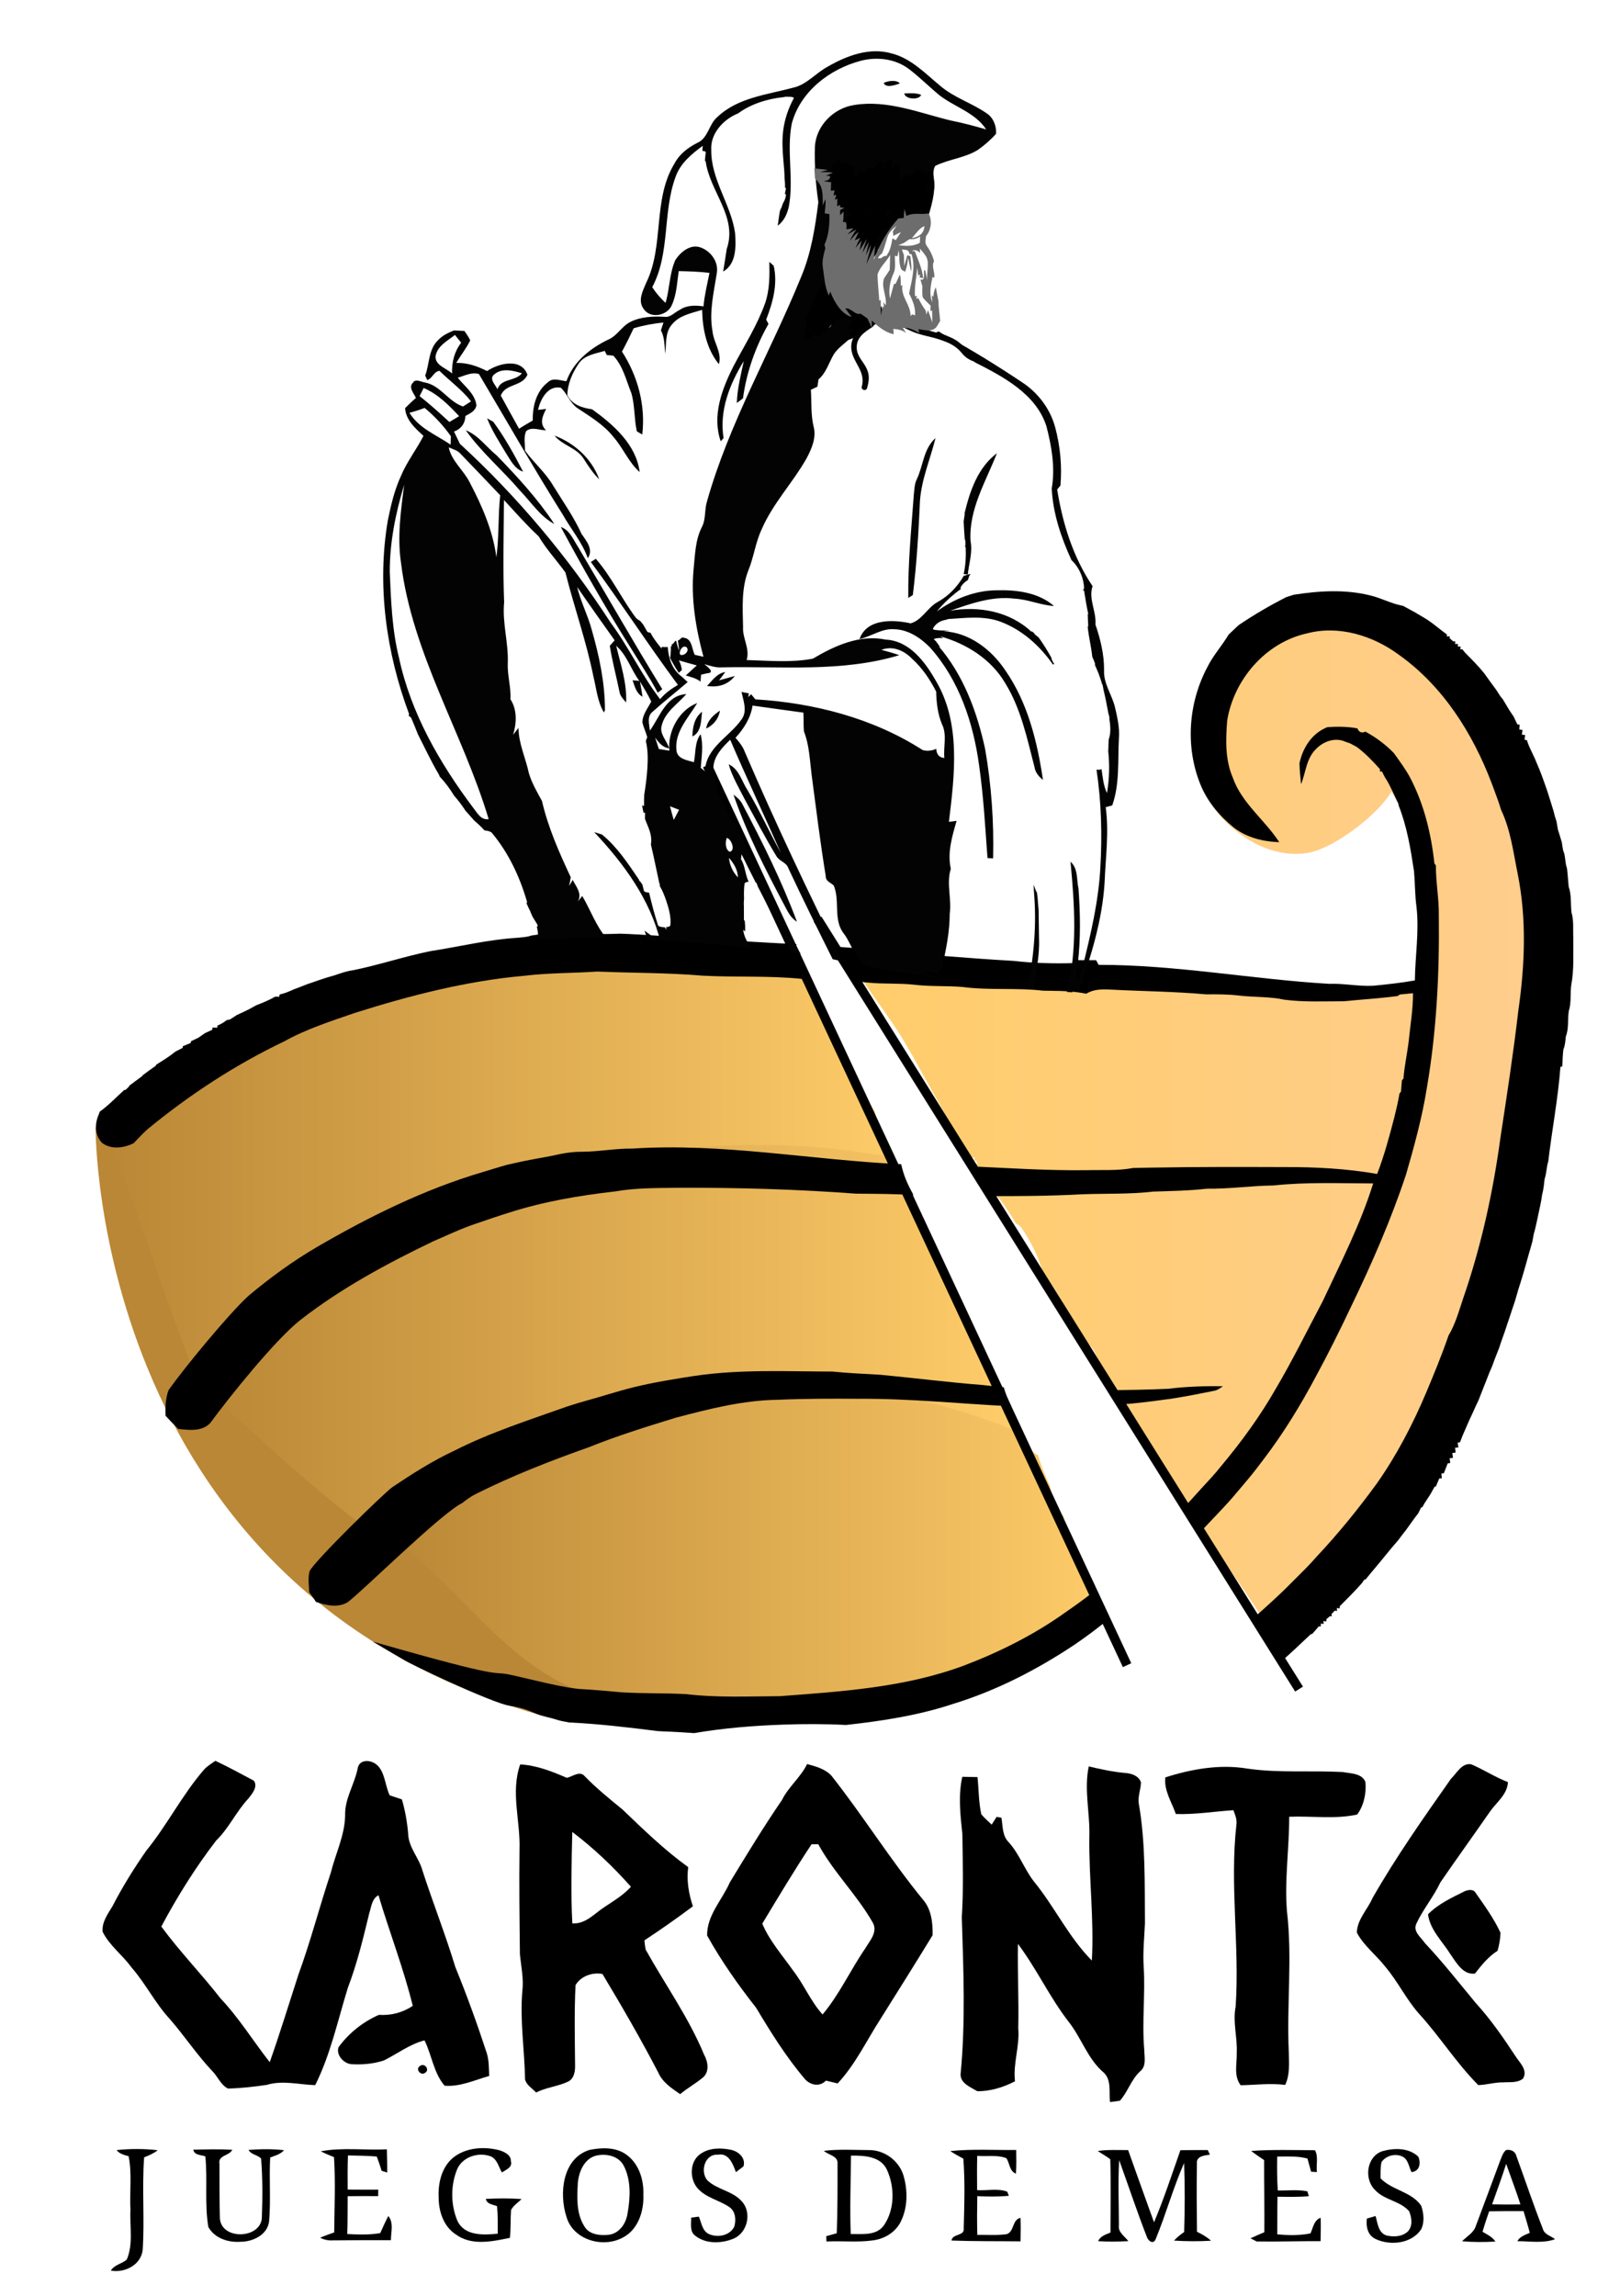<svg xmlns="http://www.w3.org/2000/svg" xmlns:xlink="http://www.w3.org/1999/xlink" x="0px" y="0px" viewBox="0 0 526 745.47" style="enable-background:new 0 0 526 745.47;" xml:space="preserve"><style type="text/css">	.st0{fill:#BA8736;}	.st1{clip-path:url(#SVGID_2_);}	.st2{fill:#FFFFFF;}	.st3{fill:#030303;}	.st4{fill:url(#SVGID_3_);}	.st5{fill:url(#SVGID_4_);}	.st6{fill:url(#SVGID_5_);}	.st7{fill:url(#SVGID_6_);}	.st8{fill:#000001;}	.st9{fill:url(#SVGID_7_);}	.st10{fill:url(#SVGID_8_);}	.st11{fill:url(#SVGID_9_);}	.st12{fill:url(#SVGID_10_);}	.st13{fill:url(#SVGID_11_);}	.st14{fill:url(#SVGID_12_);}	.st15{fill:url(#SVGID_13_);}	.st16{fill:url(#SVGID_14_);}	.st17{fill:none;stroke:#000000;stroke-width:3;stroke-miterlimit:10;}	.st18{fill:none;stroke:#000000;stroke-width:4;stroke-miterlimit:10;}	.st19{clip-path:url(#SVGID_16_);}	.st20{opacity:0.109;}	.st21{fill:#FFFFFF;stroke:#000000;stroke-width:1.044;stroke-miterlimit:10;}	.st22{fill:none;stroke:#000000;stroke-width:1.044;stroke-miterlimit:10;}	.st23{clip-path:url(#SVGID_18_);}	.st24{fill:#6D6D6D;}	.st25{clip-path:url(#SVGID_20_);}</style><g id="Layer_1">	<g>		<path d="M147.71,700.09c4.13-2.91,9.67-3.2,14.45-1.96c1.65,0.54,3.79,1.49,3.72,3.57c0.6,2-1.63,2.76-2.92,3.63   c-1.06-1.78-1.5-4.24-3.54-5.19c-4.16-1.6-9.6,0.2-11.17,4.61c-1.96,5.13-1.88,11.24,0.27,16.3c2.33,4.95,8.5,4.63,13.09,4.17   c0.01-2.98,0.05-5.97-0.22-8.93c-1.37-0.59-3.3-0.61-3.64-2.37c3.85-0.19,7.73-0.23,11.59,0.05c-1.14,1.18-2.65,2.06-3.41,3.57   c-0.21,2.99-0.05,6.02-0.36,9.02c-5.72,1.18-12.4,2.67-17.52-1.07c-4-2.56-5.62-7.48-5.62-12.02   C142.18,708.57,143.53,703.08,147.71,700.09z"></path>		<path d="M406.24,698.35c6.89-0.49,13.82-0.26,20.72-0.23c1.17,2.06,0.32,4.77,0.63,7.1c-0.48-0.03-1.42-0.09-1.89-0.13   c-0.39-1.43-0.79-2.86-1.18-4.27c-3.21-0.87-6.55-0.65-9.83-0.64c-0.06,3.66-0.05,7.34,0.19,11.01c3.19,0.07,6.44-0.36,9.61,0.27   l0.47,1.58c-3.39,0.3-6.78,0.22-10.17,0.18c-0.08,4.06-0.04,8.13-0.07,12.21c3.59,0.33,7.23,0.4,10.78-0.3   c0.85-1.84,1.12-4.32,3.3-5.08c0.09,2.52,0.03,5.05-0.02,7.59c-6.93-0.03-13.85,0.2-20.77,0.1c-0.5-0.26-1.48-0.77-1.98-1.03   c1.48-0.7,3-1.32,4.49-1.97c0.08-7.81-0.11-15.61-0.08-23.41C409.03,700.34,407.59,699.41,406.24,698.35z"></path>		<path d="M136.36,670.77c1.41-1.18,3.34,1.2,1.68,2.21C136.63,674.07,134.73,671.76,136.36,670.77z"></path>		<path d="M66.21,574.59c1.07-1.18,2.44-2.01,3.73-2.9c4.25,2,8.36,4.26,12.5,6.46c1.38,2.01-0.61,4.29-1.84,5.84   c-3.92,4.2-6.28,9.58-10.42,13.59c-6.73,8.76-12.61,18.17-17.8,27.91c5.95,8.13,13.03,15.37,19.22,23.34   c6.02,6.36,10.6,13.85,15.98,20.7c3.32-9.39,6.23-18.92,9.3-28.39c3.99-10.89,6.87-22.14,10.53-33.13   c1.54-6.19,4.52-12.06,4.65-18.54c-0.19-5.42,2.99-10.01,4.05-15.18c0.29-2.08,2.05-2.84,3.98-2.43   c4.97,1.24,4.59,7.23,6.44,11.04c1.31,0.43,2.64,0.87,3.96,1.31c1.08,3.68,1.73,7.47,2.05,11.3c0.16,4.38,3.52,7.68,4.63,11.81   c3.4,10.5,7.47,20.78,10.68,31.35c3.74,9.16,7.11,18.48,10.19,27.89c0.76,2.4,0.67,4.95,0.8,7.44c-4.75,1.34-9.42,3.59-14.48,3.17   c-3.55-4.1-4.15-9.93-6.53-14.72c-4.78,1.24-8.76,4.32-13.12,6.5c-3.34,1.12-6.96,1.44-10.47,1.24c-2.59-0.09-5.22-3.03-4.32-5.52   c3.32-4.57,7.95-8.25,13.11-10.5c3.94,0.26,7.71-0.72,10.99-2.93c-2.99-12.17-7.56-23.89-11.13-35.9c-2.17,1.1-2.31,3.79-3,5.85   c-1.97,8.15-3.94,16.32-6.94,24.17c-3.28,10.6-5.62,21.65-10.61,31.63c-5.22-0.16-10.57-1.65-15.71-0.09   c-4.17,0.62-8.38,1.09-12.59,1.2c-2.32-1.1-3.28-3.83-5.04-5.6c-5.05-5.33-9.09-11.5-13.91-17.02   c-4.74-5.13-7.82-11.5-12.42-16.74c-2.89-4.02-7.13-7.04-9.34-11.53c-0.32-3.15,1.67-5.77,3.19-8.31   c3.22-6.26,6.96-12.26,10.98-18.04C54.3,592.51,59.15,582.75,66.21,574.59z"></path>		<g>			<path d="M168.9,572.86c5.24,0.26,10.34,2.27,15.13,4.35c1.85-0.39,4.27-2.44,5.83-0.51c3.79,3.9,8.01,7.32,12.22,10.76    c6.85,6.56,13.67,13.19,21.38,18.75c-0.59,4.32,0.16,8.61,1.51,12.72c-5.14,3.83-10.37,7.53-15.73,11.04c0.07,1,0.2,2,0.39,3    c6.32,11.37,13.99,22.05,18.98,34.13c1.27,2.27,1.84,5.62-0.46,7.48c-2.33,1.92-4.99,3.39-7.31,5.33c-2.76-1.9-5.71-3.81-7.1-7    c-5.67-10.88-11.82-21.52-18.13-32.01c-3.29-0.65-7.03,0.72-8.74,3.62c-0.43,8.66-0.22,17.32-0.15,25.99    c0.06,1.92-0.29,4.31-2.19,5.3c-3.34,1.6-7.14,1.88-10.46,3.56c-1.26-1.33-3.1-2.37-3.59-4.22c-0.15-9.57-1.72-19.1-0.88-28.71    c0.48-4.02-0.4-7.98-0.79-11.95c-0.13-11.36-0.27-22.72-0.13-34.08C169,591.2,165.73,581.87,168.9,572.86z M185.82,594.79    c-0.24,9.88-0.51,19.81,0.01,29.69c4.43,0.25,7.28-3.34,10.69-5.49c2.92-1.94,5.97-3.78,8.34-6.41    C199.09,606.07,192.75,600.03,185.82,594.79z"></path>		</g>		<path d="M471.11,577.53c1.88-1.81,3.56-5.29,6.61-4.7c4.05,1.74,7.77,4.18,11.89,5.78c-0.18,4.03-3.74,6.54-5.86,9.61   c-5.31,7.66-10.77,15.22-16.05,22.9c-2.23,4.73-5.65,8.76-7.85,13.5c-1.13,2.51,1.54,4.38,2.81,6.25   c5.82,6.2,11.08,12.9,16.5,19.45c4.84,5.31,8.94,11.22,12.87,17.22c1.37,2.14,4.14,4.57,2.48,7.31c-1.79,1.5-4.25,1.08-6.39,1.24   c-2.75-0.06-5.4,0.82-8.14,0.87c-7.08-7.09-12.46-15.74-19.24-23.16c-4.15-4.68-6.85-10.41-10.88-15.18   c-2.96-3.84-7.02-6.83-9.3-11.15c0.1-4.31,3.46-7.46,5.08-11.22C453.31,602.82,462.24,590.17,471.11,577.53z"></path>		<g>			<path d="M262.06,572.74c2.81,0.76,5.85,1.56,7.91,3.79c10.33,13.1,19.15,27.34,29.74,40.26c2.71,3.13,3.18,7.54,3.1,11.51    c-5.53,9.08-11.22,18.1-16.87,27.12c-4.57,7.06-8.17,14.81-13.96,21.01c-1.28-0.31-2.54-0.61-3.81-0.91    c-1.98,2.08-4.94,1.54-6.77-0.44c-6.09-7.15-11.07-15.15-15.88-23.19c-5.84-7.43-11.33-15.22-15.93-23.49    c-0.07-6.59,4.87-11.51,7.37-17.22c5.48-9.03,10.97-18.06,16.94-26.77C256.03,580.09,259.96,577.07,262.06,572.74z     M263.51,598.77c-5.59,8.43-10.78,17.12-16,25.78c2.34,5.63,6.57,10.34,10.07,15.33c3.49,4.51,5.65,9.91,9.5,14.17    c5.52-6.57,9.05-14.45,13.88-21.48c1.46-2.48,4.1-5.26,2.44-8.31c-5.12-9.04-12.74-16.35-17.72-25.49    C265.14,598.77,264.05,598.77,263.51,598.77z"></path>		</g>		<path d="M378.37,577.07c8.56-2.73,17.71-4.34,26.67-2.85c10.29,1.49,20.71,0.55,31.05,1.12c2.53,0.5,6.13,0.38,7.25,3.23   c0.35,3.59-0.52,7.71-2.69,10.57c-7.23,1.57-14.72,0.41-22.06,0.71c0.03,10.23-1.55,20.4-0.73,30.64   c1.81,15.28-0.14,30.67,0.61,45.98c0.06,3.5,0.38,7.17-1.18,10.44c-4.8-0.61-9.64,0.02-14.46,0.11   c-2.35-3.08-1.15-7.02-1.27-10.56c0.24-5.02-1.36-10.01-0.35-15c1.3-19.66-1.95-39.41,0.24-59.02c0.25-1.68-0.41-3.22-0.98-4.72   c-6.23,0.42-12.41,1.44-18.68,1.24C380.43,585.05,377.9,581.38,378.37,577.07z"></path>		<path d="M353.51,573.51c3.83,0.89,7.67,1.75,11.6,2.1c2.09,0.11,4.69,0.89,5.35,3.11c-0.06,2.27-1.04,4.45-0.72,6.75   c2.25,12.87,1.9,25.98,2.01,39c-0.2,4.65-0.71,9.31-0.41,13.98c0.58,9.01-0.6,18.02,0.19,27.02c0.02,2.4,0.81,5.4-1.42,7.11   c-2.84,2.67-3.92,6.58-6.48,9.46c-1.08,0.18-2.16,0.32-3.23,0.44c-0.36-3.15,0.54-7.03-1.94-9.49c-5.26-4.38-7.26-11.2-11.4-16.47   c-6.23-8-10.46-17.31-16.55-25.39c-0.15,9.11,0.32,18.23,0.11,27.34c0.53,5.82-1.75,11.44-1.06,17.27   c-3.75,1.95-7.97,3.25-12.21,3.23c-2.15-1.28-5.55-2.57-5.46-5.51c1.64-16.94,0.94-34.02,0.39-51c0.58-8.99,0.31-17.99,0.19-26.98   c-0.65-6.15-1.4-12.51-0.02-18.6c1.64,0.01,3.29,0.04,4.94,0.09c0.41,4.02,0.36,8.1,1.22,12.07c1.01,1.22,2.23,2.26,3.38,3.37   c0.53-0.85,1.06-1.69,1.59-2.52c0.4,0.07,1.18,0.21,1.57,0.28c0.48,2.71,0.24,5.85,2.36,7.94c3.42,3.78,5.07,8.72,8.17,12.73   c6.74,8.23,11.28,18.09,18.83,25.69c0.76-13.37-0.98-26.69-0.81-40.06C353.97,588.81,351.91,581.11,353.51,573.51z"></path>		<path d="M475.55,614.04c1.04-0.46,2.81-0.79,3.5,0.42c2.94,4.19,5.99,8.4,8.15,13.05c-0.04,1.97-0.43,3.94-0.95,5.85   c-3.01,1.9-5.18,4.64-7.35,7.41c-3.88,0.48-6.03-3.55-7.94-6.25c-2.6-4.19-6.64-7.93-7.3-12.99   C466.97,618.14,471.37,616.13,475.55,614.04z"></path>		<path d="M37.84,698.08c4.43-0.47,8.93-0.48,13.36,0.04c-1.31,1.05-2.86,1.69-4.4,2.31c-0.74,10.01,0.19,20.07-0.47,30.08   c-0.6,4.9-5.81,7.5-10.35,6.7c1.15-1.91,3.58-2.2,5.18-3.58c2.18-5.1,0.91-10.79,1.2-16.15c-0.34-5.8,0.56-11.7-0.6-17.42   C40.31,699.68,38.83,699.29,37.84,698.08z"></path>		<path d="M62.75,697.95c4.23-0.11,8.46-0.22,12.67,0.02c-0.95,2.02-4.7,1.74-4.16,4.54c0.01,5.92-0.02,11.86,0.14,17.79   c0.57,7.25,13.86,6.61,13.63-0.77c0.24-6.22,0.24-12.5-0.25-18.7c-1.16-1.25-3.22-1.23-4.08-2.81c3.84-0.28,7.71-0.36,11.53,0.09   c-1.18,1.33-2.9,1.78-4.51,2.37c-0.36,6.85,0.23,13.74-0.33,20.58c-0.43,4.47-5.24,6.79-9.29,6.78   c-4.02,0.28-8.41-1.11-10.46-4.81c-1.26-7.57-0.2-15.3-0.97-22.92C65.25,699.59,63.14,699.8,62.75,697.95z"></path>		<path d="M104.14,698.47c7.05-1.33,14.33-0.29,21.48-0.64c0.04,2.5,0.14,5.01,0.1,7.53c-0.45-0.14-1.35-0.41-1.81-0.55   c-0.46-1.58-1.01-3.12-1.57-4.64c-3.11-0.28-6.24-0.28-9.36-0.36c-0.15,3.69-0.11,7.39-0.09,11.09c3.3,0.03,6.61,0.03,9.92,0.02   c-0.01,0.52-0.02,1.58-0.02,2.1c-3.3-0.02-6.6-0.03-9.9,0.03c-0.05,4.09,0.02,8.18-0.13,12.28c3.57,0.18,7.17,0.32,10.7-0.3   c0.84-1.87,1.67-3.74,2.62-5.55c1.85,2.25,0.83,5.21,0.85,7.85c-6.29-0.03-12.58,0-18.87,0.06c-1.45,0.09-2.82-0.2-4.11-0.86   c1.5-0.65,3.03-1.19,4.56-1.72c0.08-8.15,0.46-16.32-0.06-24.45C106.99,699.78,105.54,699.17,104.14,698.47z"></path>		<g>			<path d="M191.44,698.01c3.87-0.76,8.25-0.95,11.67,1.36c4.23,2.83,5.97,8.19,5.78,13.1c0.25,5.31-1.65,11.44-6.68,14.01    c-6.51,3.54-16.17,0.73-18.29-6.76C181.46,712.15,182.62,700.73,191.44,698.01z M193.44,699.9c-3.76,1.06-5.49,5.2-5.82,8.78    c-0.26,4.72-0.55,9.9,2.08,14.08c1.58,2.87,5.33,3.13,8.23,2.78c3.41-0.62,5.44-3.88,5.86-7.09c0.89-5.05,1.14-10.67-1.28-15.33    C200.77,699.89,196.76,699.1,193.44,699.9z"></path>		</g>		<path d="M227.75,699.11c2.83-1.82,6.4-1.78,9.58-1.13c2.46,0.53,4.86,2.61,4.08,5.38c-0.62,0.47-1.85,1.41-2.47,1.88   c-0.95-2.6-2.31-6.35-5.82-5.67c-4.31-0.31-5.84,5.42-3.5,8.27c3.19,3.1,8.17,3.44,11.17,6.81c3.41,3.57,2,10.15-2.51,12.14   c-3.95,1.65-9.08,1.87-12.57-0.94c-1.85-1.35-1.23-3.9-1.3-5.85c0.62-0.08,1.87-0.24,2.5-0.32c0.87,1.97,1.1,4.73,3.35,5.69   c2.78,1.21,6.73,0.49,8.16-2.45c0.62-2.15,0.43-4.85-1.5-6.27c-3.38-2.37-7.87-3.08-10.59-6.38   C223.73,707.05,223.99,701.34,227.75,699.11z"></path>		<path d="M448.82,698.44c3.84-1.1,8.59-1.17,11.69,1.77c0.89,2.12,0.46,4.73-2.2,5.02c-0.89-1.73-1.04-4.14-2.98-5.07   c-2.29-1.08-5.29-0.31-6.75,1.78c-0.43,1.72-0.31,3.53-0.33,5.31c3.79,3.92,10.09,4.3,13.22,8.92c0.8,2.46,1.14,5.29-0.07,7.69   c-3.15,4.64-10.01,5.32-14.77,3.08c-2.59-1.21-3.16-4.08-2.82-6.63c0.94-0.29,1.89-0.57,2.84-0.83c0.63,2.26,0.84,5.36,3.44,6.29   c2.34,0.58,5.13,0.46,7-1.24c1.69-1.78,1.29-4.53,0.45-6.6c-2.93-3.39-8.03-3.58-11.05-6.87   C442.8,707.52,443.69,700.15,448.82,698.44z"></path>		<path d="M356.43,698.36c3.26-0.47,6.57-0.28,9.86-0.29c2.77,7.83,5.61,15.64,8.41,23.46c3.22-7.67,5.81-15.58,8.57-23.42   c2.96-0.03,5.92-0.06,8.88-0.04c0.17,0.37,0.51,1.13,0.68,1.5c-1.67,0.21-4.47,0.47-4.2,2.83c-0.12,7.39-0.07,14.79,0.02,22.19   c1.61,0.8,3.21,1.66,4.55,2.91c-3.99,0.24-8.01,0.21-12-0.04c0.97-1.07,2.1-1.97,3.28-2.78c0.23-7.46,0.26-14.95-0.01-22.41   c-3.53,8-5.85,16.48-9.17,24.57c-0.71,2.07-2.53,0.78-2.96-0.67c-3.19-8.2-5.96-16.55-8.95-24.82   c-0.43,7.05-0.09,14.11-0.09,21.17c-0.33,2.27,1.89,3.51,3.06,5.12c-3.27,0.17-6.54,0.2-9.8,0.01c0.72-1.68,2.47-2.15,4-2.8   c0.02-7.93,0.17-15.88-0.06-23.8C359.21,700.05,357.75,699.28,356.43,698.36z"></path>		<g>			<path d="M487.09,701.5c0.53-1.2,0.86-2.6,1.94-3.45c1.47-0.26,2.97,0.39,3.33,1.96c2.88,7.88,5.53,15.86,8.61,23.68    c0.49,1.84,2.6,2.23,3.94,3.32c-3.91,1.41-8.19,0.63-12.24,0.64c0.83-1.56,2.55-2.02,4.04-2.72c-0.62-2.37-1.34-4.7-2.03-7.04    c-3.73-0.03-7.45,0-11.17,0.07c-0.77,2.19-1.5,4.4-2.14,6.64c1.49,0.89,3.17,1.63,4.17,3.17c-3.61,0.21-7.23,0.22-10.82-0.1    c1.56-1.59,3.78-2.73,4.48-4.99C481.87,715.63,484.46,708.56,487.09,701.5z M489.04,702.55c-1.41,4.41-3,8.76-4.57,13.13    c3.06,0.08,6.13,0.08,9.2,0.02C492.24,711.27,490.57,706.93,489.04,702.55z"></path>		</g>		<g>			<path d="M267.49,698.32c4.84-0.59,9.74-0.27,14.6-0.25c4.99-0.07,9.68,3.34,11.21,8.08c1.52,5.06,1.49,10.86-1.06,15.6    c-1.79,3.22-5.28,5.22-8.89,5.65c-4.96,0.69-10,0.09-15,0.35c-0.02-0.43-0.06-1.29-0.08-1.72c1.14-0.32,2.28-0.64,3.42-0.96    c0.27-7.53,0.26-15.07,0.25-22.6C272.15,699.95,268.95,699.67,267.49,698.32z M276.31,699.87c-0.08,8.49-0.4,16.98-0.09,25.47    c3.71-0.08,8.34,0.64,10.8-2.87c3.55-5.16,3.5-12.46,0.96-18.01C285.93,700.03,280.52,699.82,276.31,699.87z"></path>		</g>		<path d="M308.54,698.39c7.1-0.72,14.28-0.28,21.41-0.35c0.04,2.55,0.11,5.12-0.1,7.68c-2.11-0.79-2-3.36-3.07-5.01   c-3.01-1.17-6.34-0.49-9.48-0.77c-0.11,3.71-0.05,7.42-0.04,11.13c3.23,0.24,6.72-0.65,9.77,0.5l0.54,1.34   c-3.41,0.34-6.84,0.25-10.25,0.14c-0.07,4.18-0.12,8.36,0.01,12.55c3.17-0.05,6.37,0.22,9.52-0.22c2.57-0.84,1.7-4.7,4.5-5.3   c0.11,2.53,0.08,5.08,0,7.63c-7.47-0.09-14.95,0.01-22.42-0.27c0.38-2.35,4.36-1.36,3.98-3.99c0.21-7.52,0.45-15.08-0.12-22.59   C311.34,700.07,309.89,699.29,308.54,698.39z"></path>	</g>	<path class="st0" d="M31.03,365.96c0,0-1.29,156.17,154.12,193.43l8.35-42.67L69.92,367.21l-37.45-1.61L31.03,365.96z"></path>	<g>		<linearGradient id="SVGID_2_" gradientUnits="userSpaceOnUse" x1="126.126" y1="502.414" x2="364.098" y2="502.414">			<stop offset="0" style="stop-color:#BA8736"></stop>			<stop offset="1" style="stop-color:#FFCD6A"></stop>		</linearGradient>		<path style="fill:url(#SVGID_2_);" d="M352.06,511.17c-0.16-0.64-0.17-1.23-0.07-1.77c-0.5-1.57-0.97-3.14-1.44-4.72   c-1.38-0.34-2.64-1.29-3.08-2.7c-1.01-3.24-1.59-6.58-2.24-9.91c-1-0.44-1.89-1.23-2.36-2.35c-1-2.4-1.4-4.95-2.02-7.45   c-1.56-3.19-2.86-6.5-3.89-9.91c-3.13-0.59-11.04-13.96-12.06-15.97c-33.88-12.46-62.39-6.01-97.76,1.69   c-34.06,7.06-77.71,14.46-101.01,40.1c30.77,23.55,41.71,50.41,80.34,55.49c24.31,3.12,87.49,2.6,110.58-5.77   c13.5-4.87,26.3-11.64,38.08-19.85c0.61-0.66,1.25-1.3,1.92-1.92C354.68,521.43,353.34,516.3,352.06,511.17z"></path>		<linearGradient id="SVGID_3_" gradientUnits="userSpaceOnUse" x1="274.393" y1="365.431" x2="499.687" y2="365.431">			<stop offset="0" style="stop-color:#FFCD6A"></stop>			<stop offset="1" style="stop-color:#FFCD8D"></stop>		</linearGradient>		<path class="st4" d="M458.3,342.87c-0.72,2.44,2.32,6.15,2.3,8.68l-3.19,2.17c0.24,1.6,0.42,4.27,0.64,5.87   c-0.45-0.21,2.91,8.63-1.73-0.19c0.11,0.6,0.31,1.8,0.41,2.4l0.99-0.27c-0.81,1.96,0.15,6.16-2.03,7.33   c0.05-1.1,0.17-3.29,0.22-4.38l-0.54-0.03c-0.34,2.71-4.77-1.76-0.59,8.15l-1.6-1.7c7.52,12.18,2.37-4.27,2.2-3.92   c-1.33,4.39-2.86,7.82-3.45,12.39c1.21-3.04,1.69-5.36,3.06-8.34c0.38,0.03-4.61-0.52-4.22-0.49   c-9.45,42.57-29.72,83.81-62.46,113.23l2.52,0.68c-0.61-0.15-1.84-0.44-2.45-0.59c-1.19,0.8-2.75,6.47-3.98,7.21   c2.36-2.04,10.59-8.55,12.71-10.85c7.9-8.7,22.96-30.02,29.41-39.83c-3.3,3.32-11.83,5.57-16.47,6.51   c-10.92,2.65-32.38,7.79-43.53,7.11c0.05,0.08-2.58-0.09-2.53,0c1.97,3.43,7.4,13.65,8.54,17.43c1.41,0.98,2.66,2.25,3.69,3.72   c2.07,2.99,3.62,6.27,4.92,9.66c10.2,13.71,20.43,27.4,29.63,41.83c0.71,1.18,1.42,2.38,2.09,3.61c1.77,1.23,3.41,2.64,4.9,4.19   c0.38-1.41,0.46-3.03,1.81-3.89c4.51-4.1,9.11-8.13,13.23-12.64c25.99-27.22,43.18-61.83,53.35-97.82   c3.18-10.51,4.89-21.37,7.31-32.06c7.43-42.53,8.16-86.2,2.56-129c-2.99-17.84-9.67-36.05-23.41-48.44   c-12.11-10.98-29.35-15.9-45.48-13.69c-16.43,2.37-30.34,14.27-37.59,28.86c-2.27,7.25-2.38,15.04-1.27,22.51   c1.56,8.72,6.55,16.8,13.73,22.01c6.51,5.06,15.02,8.16,23.29,6.49c8.33-1.74,22.22-12.4,26.47-19.71   C451.74,257.08,474.19,288.95,458.3,342.87z M400.64,387.65c12.45,1.03,36.79-5.85,49.23-4.7c4.03-14.16,6.93-19.65,9.06-34.21   c2.12-10.9,2.05-17.24,3.96-28.09 M380.55,380.4c-21.86-3.19-43.38,2.23-64.9-2.86c0.36,0.47,0.73,0.93,1.06,1.42   c0.51,0.32,0.95,0.79,1.26,1.45c0.28,0.61,0.54,1.22,0.8,1.84c0.86,1.57,1.59,3.2,2.25,4.9c0.22,0.23,0.43,0.46,0.64,0.69   c1.2,0.08,2.39,0.64,3.21,1.77c1.8,2.52,3.53,5.02,4.99,7.62c0.71,0.29,1.38,0.79,1.91,1.57c3.04,4.43,5.39,9.23,6.84,14.35   c2.28,2.98,4.41,6.05,6.18,9.4c0.47,0.89,0.54,1.81,0.36,2.66c0.02,0.02,0.05,0.04,0.07,0.07c2.13,2.31,3.31,4.53,4.23,7.05   c0.48,0.76,0.97,1.52,1.47,2.27c0.01,0.02,0.03,0.04,0.04,0.07c1.97,0.97,3.62,2.47,4.56,4.53c2.57,5.64,6.07,10.75,9.19,16.09   c0.42,0.71,0.74,1.45,0.99,2.2c15.94,0.73,38.25-2.36,52.77-8.89c6.61-9.99,12.4-18.88,17.11-29.87c3.8-7.6,11.69-28.4,15.45-36   c-8.13-0.26-33.48-1.3-41.62-1.02 M462.13,325c-0.01-0.63-1.26-3.71-1.28-4.34c-1.41,1.05-10.49,1.12-12.38,1.15   c-7.34,0.89-15.19-0.02-22.6-0.13c-17.64,1.18-36.11-4.23-53.79-4.63c-5.48-0.08-10.94-0.55-16.41-0.81   c-5.24,0.72-10.69,0.6-15.84,0.24c-8.54-0.6-17.16-1.33-25.67-2.2c-11.41-1.17-17.1,1.26-28-3.47c0.85,0.77,5.64,2,6.97,2.29   c-3.03-0.26-8.33-4.08-11.33-4.54c-0.06-0.13,3.37,4.9,3.3,4.77c-0.03,0.18-7.09-3.25-7.15-3.06c-0.94,2.95,0.88,6.04,2.54,8.55   c3.4,5.15,7.14,10.07,10.53,15.23c4.3,6.55,7.93,13.72,11.83,20.53c3.42,5.96,6.8,12.15,8.87,18.74c0.15,0.23,0.31,0.47,0.46,0.7   c0.46,0.2,0.91,0.52,1.33,0.96c0.23,0.24,0.43,0.49,0.64,0.74c0.8,0.07,1.6,0.14,2.41,0.17l-0.32,0.86   c2.46-0.11,0.05,5.47,2.52,5.48l7.87,0.89c2.14-0.1,3.33-0.32,5.48-0.34l0,0c2.15-0.08,2.92,2.73,5.08,2.72l-0.76-2.24   c2.12-0.05,2.71,1.24,4.85,1.22l0.22-3.83c1.86,0.04,3.73,0.1,5.59,0.21c6.27,1.53,12.74,2.34,19.15,3.18   c5.08,0.89,10.19,1.97,15.39,1.77l-0.04,0.9c3.39-0.09,6.79-0.08,10.19-0.07l-0.59,1.15c3.05-0.42,6.14-0.56,9.2-0.14    M453.19,255.55c1.81,5.34,2.97,3.39,5.62,8.28 M422.32,250.52 M419.95,263.83 M455.49,369.5c0.21-0.84,0.12-6.65,0.33-7.48   c0.3-0.02-0.46,3.42-0.16,3.41C455.32,366.47,457.23,370.19,455.49,369.5z"></path>		<linearGradient id="SVGID_4_" gradientUnits="userSpaceOnUse" x1="34.892" y1="377.589" x2="297.201" y2="377.589">			<stop offset="0" style="stop-color:#BA8736"></stop>			<stop offset="1" style="stop-color:#FFCD6A"></stop>		</linearGradient>		<path class="st5" d="M284.07,360.95c-3.96-5.96-6.9-12.89-9.87-19.35c-0.24-0.24-0.47-0.5-0.67-0.82c-0.7-1.09-1.34-2.2-1.94-3.32   c-6.7-6.98-8.07-16.44-11.56-25.01c-1.06-2.02-2.12-4.03-3.07-6.11c-0.1-0.22-0.16-0.43-0.22-0.64c-0.89-0.06,0.33,5.35-0.58,5.26   c-6.7-0.7-1.67,2.73-8.29,1.49c-2.85-0.53,0,0-2.87-0.47c-0.3-0.05-5.86,5.66-10.98-2.04c-0.74-0.11,7.73,2.44,7.15,2.38   c-4.18-0.4-8.63,0.16-12.78,0.51c-2.62-1.19-8.14-5.01-8.67-4.93c-1.82,0.27-7.23-0.32-11.91,0.34   c-8.97,1.27-12.98-3.43-44.99,1.7c-16.16,2.39-33.72,4.81-48.97,10.72c-27.09,10.66-61.73,23.64-78.98,47.49   c11.17,28.41,18.36,52.96,29.62,81.34c15.46-19.32,41.06-36.54,61.97-49.86c47.05-30.43,112.14-26.99,166.64-15.04   C291.41,381.17,284.63,364.88,284.07,360.95z"></path>		<linearGradient id="SVGID_5_" gradientUnits="userSpaceOnUse" x1="64.509" y1="434.945" x2="332.113" y2="434.945">			<stop offset="0" style="stop-color:#BA8736"></stop>			<stop offset="1" style="stop-color:#FFCD6A"></stop>		</linearGradient>		<path class="st6" d="M64.51,449.48c19.83,17.11,35.91,33.39,57.19,48.71c0.74-0.06,4.71-5.04,5.45-5.11   c17.51-17.86,45.13-17.25,67.99-27.65c19.67-9.11,41.18-14.33,62.87-14.87c20.77-0.54,41.52,3.18,61.11,9.98   c4.35,1.48,8.55,3.36,13,4.55c-13.81-28.75-27.09-57.75-40.75-86.57c0.08-0.03,0.19-0.06,0.28-0.09   c-0.05-0.07-0.11-0.15-0.17-0.22c-0.55-0.31-1.01-0.77-1.32-1.4c-0.15-0.3-0.29-0.61-0.43-0.91c-3.12-0.96-6.52-1.11-9.73-1.69   c-30.92-4.62-62.75-2.8-92.96,5.23c-43.84,11.55-84.24,36.68-112.98,71.86c-1.1,0.75-1.55,4.01,0.52,2.6"></path>	</g>	<g>		<g>			<path d="M115.14,328.89c17.96-5.68,36.4-10.44,55.28-12.1c7.8-0.94,15.69-0.82,23.52-1.35c11.37,0.48,22.77,0.36,34.11,1.33    c10.74,0.59,21.63-0.06,32.33,1.05c-0.81-2.38-1.29-4.87-1.3-7.4c-0.16-0.49-0.31-0.98-0.47-1.47c-0.29-0.88-0.24-1.69,0.03-2.39    c-11.46-0.62-22.91-1.18-34.33-2.25c-7.68-0.17-15.32-0.93-22.99-1.17c-6.3,0.25-12.61,0.08-18.91-0.03    c0.2-0.37,0.41-0.74,0.62-1.11c-0.72,0.15-1.44,0.28-2.16,0.39c-2.78,0.54-5.58,0.98-8.39,1.36c-1.41,0.56-3.08,0.55-4.57,0.73    c-9.53,0.59-18.82,2.89-28.22,4.34c-8.46,1.72-16.67,4.5-25.12,6.2c-2.01,0.27-3.93,0.95-5.83,1.61    c-1.77,0.48-3.52,1.02-5.25,1.62c-1.26,0.44-2.49,0.88-3.75,1.29c-1.44,0.59-2.89,1.15-4.35,1.68c-1.47,0.67-2.98,1.32-4.58,1.66    l-0.16,0.75c-0.32-0.02-0.97-0.03-1.28-0.05c-1.94,1.12-4.02,1.98-6.12,2.78c-0.76,0.42-1.53,0.85-2.29,1.26    c-1.35,0.67-2.68,1.3-4.06,1.93c-0.75,0.49-1.51,0.98-2.26,1.46c-0.25,0.04-0.75,0.13-1,0.18c-0.92,0.74-1.93,1.34-3.03,1.78    l-0.08,0.7c-0.38-0.02-1.15-0.04-1.54-0.06l-0.06,0.72c-0.8,0.37-1.61,0.74-2.41,1.12c-0.69,0.48-1.38,0.97-2.07,1.45    c-0.81,0.39-1.62,0.77-2.42,1.16l-0.1,0.56c-0.85,0.35-1.71,0.7-2.56,1.05l-0.08,0.56c-0.78,0.39-1.54,0.77-2.31,1.18    c-1.95,1.6-4.11,2.92-6.26,4.26l-0.17,0.38c-1.43,0.98-2.82,2.01-4.21,3.05l-0.17,0.29c-1.41,1.01-2.79,2.06-4.18,3.09l-0.1,0.29    c-0.27,0.27-0.83,0.81-1.11,1.08l-0.42,0.02c-2.64,2.36-5.05,4.98-7.96,7.04c-0.08,0.22-0.24,0.65-0.31,0.86    c-1.36,3.03-1.4,6.68,0.99,9.25c2.95,2.31,7.1,1.72,10.28,0.18c1.44-1.48,2.82-3,4.34-4.4c13.61-11.23,28.54-21.03,44.59-28.7    C99.46,334.1,107.38,331.58,115.14,328.89z"></path>			<path d="M220.19,385.64c19.26-0.08,38.53,0.47,57.73,1.91c6.22,0.06,12.44,0.04,18.65,0.47c-0.1-0.22-0.21-0.43-0.3-0.65    c-1.66-2.92-2.94-6.01-3.66-9.38c-29.12-1.37-58.04-6.97-87.28-5.08c-5.49-0.07-10.9,1.01-16.38,1.04    c-3.28-0.04-6.5,0.56-9.67,1.29c-1.46,0.3-2.95,0.56-4.41,0.82c-3.48,0.62-6.92,1.35-10.35,2.15c-2.64,0.72-5.24,1.59-7.86,2.35    c-19.05,5.64-36.88,14.49-53.89,24.39c-7.82,4.59-15.13,9.93-22.03,15.71c-6.59,6.03-20.93,23.47-26.04,30.72    c-0.93,2.66-1.08,5.5-0.94,8.29c1.32,1.46,2.73,2.86,4.11,4.28c3.56,0.35,7.7,0.92,10.4-1.94c6.05-8.27,21.1-27.05,29.27-33.46    c13.17-10.26,28.03-18.29,43.14-25.54c4.62-1.99,9.16-4.18,13.96-5.76c3.55-1.22,7.09-2.45,10.68-3.55    c11.16-3.59,22.77-5.55,34.42-6.88C206.49,385.63,213.37,385.74,220.19,385.64z"></path>			<path d="M278.28,318.73c1.24,0.07,2.48,0.17,3.71,0.31c4.92,0.49,9.89,0.13,14.81,0.67c5.23,0.65,10.52,0.29,15.77,0.74    c8.65,1.14,17.42,0.18,26.09,1.2c4.71,0.06,9.41,0.02,14.04,0.99c2.31-1.48,5.12-1.49,7.8-1.35c10.37,0.56,20.76,0.61,31.11,1.55    c3.56-0.03,7.15-0.03,10.7,0.39c4.91,0.59,9.9,0.28,14.74,1.35c6.42,0.82,12.92,0.5,19.38,0.5c5.8-0.61,11.63-0.92,17.41-1.7    l0.64-0.49c1.43-0.14,2.87-0.28,4.31-0.42c0.03,5.12-0.84,10.16-1.36,15.23c-0.46,4.16-1.42,8.26-1.73,12.45l-0.52,0.65    c-0.1,1.2-0.19,2.4-0.28,3.61l-0.49,0.61c-0.44,2.6-1.04,5.17-1.68,7.73c-1.61,6.2-3.26,12.4-5.58,18.4    c-9.9-1.73-19.97-2.27-30.02-2.23c-14.3-0.05-28.61-0.08-42.9,0.17c-2.11,0.06-4.21,0.06-6.31,0.12    c-5.06,0.97-10.24,0.58-15.36,0.72c-12.83,0.15-25.62-0.72-38.43-1.3c0.29,0.23,0.57,0.49,0.79,0.79c2,2.71,3.81,5.43,5.36,8.43    c0.09,0.17,0.14,0.33,0.21,0.5c10.31,0.03,20.61-0.04,30.9-0.6c7.68-0.29,15.39,0.03,23.04-0.87c5.82-0.19,11.65-0.28,17.44-0.94    c7.24,0.11,14.41-0.97,21.64-1.05c10.74-1.15,21.56-0.68,32.35-0.66c-4.11,13.24-10.52,25.7-16.4,38.27    c-5.03,9.47-9.74,19.11-15.21,28.36c-5.06,8.88-11.12,17.19-17.71,25.08c-2.13,2.7-4.51,5.19-6.84,7.73    c-1.88,2.1-3.78,4.19-5.71,6.25c0.77,0.46,1.42,1.21,1.82,2.3c0.35,0.96,0.72,1.91,1.11,2.86c0.31,0.26,0.65,0.49,0.93,0.74    c0.82,0.72,1.2,1.55,1.27,2.36c4.05-4.59,8.51-8.82,12.41-13.55c1.24-1.44,2.44-2.89,3.66-4.33c1.84-2.19,3.56-4.46,5.27-6.74    c6.42-8.43,11.92-17.49,16.87-26.79c4.05-7.46,7.81-15.06,11.44-22.72c6.72-13.93,12.92-28.12,17.77-42.76    c2.65-9.16,5.19-18.37,6.7-27.78c3.22-18.61,4.16-37.52,3.93-56.37c0.07-5.42-0.98-10.77-0.95-16.18l-0.48-0.61    c-1.02-9.5-3.3-18.99-7.73-27.58c-1.52-2.91-3.5-5.55-5.4-8.22c-2.68-2.81-5.83-5.12-9.26-7c-1.22,0.56-2.09,0.21-2.61-1.06    c-3.21-0.61-6.48-0.6-9.72-0.41c-5.08,1.97-8.04,6.75-9.09,11.74c0.05,2.27,0.28,4.54,0.52,6.8c1.55-3.87,1.71-8.53,4.98-11.56    c2.35-2.4,6.18-3.73,9.42-2.23c0.37,0.13,1.12,0.39,1.5,0.51l0.55,0.3c0.41,0.22,1.23,0.66,1.64,0.88    c2.82,2.1,5.22,4.64,7.54,7.22l-0.07,0.69l0.71,0.08c0.23,0.44,0.66,1.31,0.89,1.76c0.17,0.28,0.53,0.85,0.71,1.13    c1.41,2.43,2.48,5.03,3.73,7.55l0.08,0.58c2.72,6.84,3.89,14.11,4.99,21.33c0.35,3.87,0.28,7.78,0.81,11.65    c0.9,7.94-0.44,15.87-0.53,23.81c-4.48,0.79-9,1.29-13.53,1.73c-4.77,0.26-9.49-0.81-14.27-0.62c-25.01-1.48-49.78-6.2-74.9-6.17    c-0.1-0.19-0.28-0.54-0.37-0.72l-0.44-0.79h-5.17c-0.79,0-1.45-0.26-1.98-0.68c-0.03,0-0.07-0.01-0.1-0.01    c-0.04,0.55-0.07,1.09-0.08,1.64c-6.51,0.19-13.04,0.01-19.51-0.73c-14.18-0.82-28.34-1.99-42.46-3.4    c-5.12-0.5-10.26-0.89-15.39-1.22c0.03,0.04,0.06,0.07,0.09,0.11C273.83,311.05,276.05,314.89,278.28,318.73z"></path>			<path d="M510.84,304.62c-0.14-2.79,0.21-5.64-0.58-8.36c-0.34-2.79,0.03-5.68-0.92-8.37c-0.2-2-0.31-4.01-0.56-6.01    c-0.7-1.88-0.42-3.94-1.24-5.76c-0.17-0.9-0.31-1.79-0.44-2.69c-0.38-1.37-0.85-2.71-1.25-4.07c-0.17-0.9-0.32-1.81-0.48-2.71    c-0.39-1.09-0.7-2.21-0.95-3.33c-0.68-2.19-1.34-4.38-2.05-6.55c-0.3-0.84-0.58-1.69-0.88-2.52c-0.3-0.86-0.6-1.71-0.92-2.55    c-0.51-1.41-1.11-2.79-1.7-4.16c-0.92-2.44-2.35-4.68-3.08-7.19l-0.78-0.19c0.04-0.38,0.14-1.14,0.19-1.51l-1.08-0.13    c0.06-0.38,0.17-1.13,0.23-1.51l-1.06-0.19c0.03-0.38,0.1-1.12,0.13-1.49l-0.78-0.18c-0.39-0.82-0.77-1.62-1.13-2.43    c-0.47-0.68-0.93-1.37-1.38-2.05c-0.24-0.4-0.71-1.19-0.96-1.6c-0.42-0.69-0.84-1.38-1.24-2.07c-0.2-0.24-0.6-0.72-0.79-0.96    c-0.45-0.68-0.89-1.37-1.32-2.05c-0.62-0.84-1.24-1.68-1.85-2.52c-0.71-0.98-1.42-1.94-2.1-2.92c-1.89-2.36-4.05-4.49-6.18-6.65    l-0.87-1.08l-0.68,0.01l0.11-0.9l-0.9-0.01l0.01-0.86l-0.9,0.03l0.04-0.88l-0.65,0.03c-0.3-0.25-0.88-0.77-1.17-1.03l0.04-0.64    l-0.95,0.08l0.03-0.65c-2.55-1.82-4.83-3.96-7.57-5.53c-0.92-0.54-1.83-1.09-2.73-1.62c-1.3-0.73-2.61-1.42-3.91-2.13    c-0.13-0.03-0.4-0.09-0.53-0.12c-3.53-0.7-6.68-2.47-10.16-3.28c-8.12-2.03-16.63-1.51-24.83-0.22c-0.82,0.25-1.63,0.5-2.43,0.77    c-5.37,2.73-10.54,5.75-15.5,9.12c-1.08,1-2.15,2.01-3.21,3.03c-2.14,3.63-5.05,6.78-6.91,10.57c-6.15,11.57-7.2,25.7-2.35,37.87    c2.18,5.55,6.14,10.32,10.8,14.12c4.17,3.33,9.57,4.67,14.9,4.86c-4.68-7.23-12.2-12.67-15.1-20.98    c-2.52-5.86-2.3-12.33-1.81-18.53c2.12-13.08,12.25-25.26,25.9-28.29c10.4-2.74,21.47,0.76,29.81,6.92    c14.41,10.23,24.01,25.61,30.11,41.6c0.29,0.78,0.58,1.57,0.88,2.36c0.8,2.12,1.58,4.26,2.23,6.43    c3.11,6.52,3.96,13.75,5.39,20.73c2.95,14.68,2.33,29.79,0.2,44.53c-1.6,13.73-3.7,27.42-5.79,41.08    c-2.4,17.7-6.23,35.25-12.09,52.19c-1.4,4.11-2.51,8.36-4.78,12.13l-0.2,0.57c-2.11,6.1-4.59,12.08-7.08,18.03    c-4.35,10.27-9.54,20.26-16,29.44c-6.03,8.28-12.5,16.26-19.55,23.76c-2.25,2.64-4.77,5.04-7.23,7.51    c-1.92,1.94-3.85,3.87-5.87,5.73c-2.52,2.32-5.03,4.67-7.67,6.87c-0.04,0.04-0.09,0.07-0.13,0.11c2.29,2.97,4.31,6.1,6.24,9.3    c1.13,1.45,2.15,2.97,3.09,4.56c1.69-1.45,3.33-2.95,4.95-4.47c1.41-1.31,2.83-2.63,4.23-3.97l0.48-0.47l0.44-0.07    c0.23-0.24,0.67-0.73,0.9-0.98c0.31-0.37,0.93-1.1,1.25-1.47l0.7-0.04l-0.03-0.89l0.95,0.12l-0.1-0.94l0.98,0.12l-0.05-0.66    c0.29-0.25,0.86-0.77,1.15-1.03l0.65,0.02l-0.11-0.71c0.27-0.29,0.81-0.85,1.08-1.13l0.75,0.13l-0.1-0.96l0.97,0.1l-0.02-0.68    c2.46-2.46,4.92-4.91,7.21-7.51c0.2-0.29,0.58-0.86,0.78-1.14l0.44-0.07c1.01-1.3,2.09-2.57,3.16-3.84    c1.3-1.56,2.6-3.11,3.86-4.69c1.14-1.43,2.37-2.81,3.56-4.22c0.83-1.14,1.69-2.24,2.56-3.35c1.31-1.8,2.57-3.64,3.95-5.39    c0.23-0.46,0.67-1.38,0.89-1.83l0.41-0.13c0.51-0.96,1.08-1.89,1.71-2.79c0.85-1.21,1.56-2.5,2.24-3.8l0.48-0.19    c0.34-0.85,0.71-1.7,1.07-2.54l0.84-0.07c-0.04-0.38-0.11-1.14-0.15-1.51l0.83-0.16c0.38-1.06,0.82-2.1,1.22-3.15l0.83-0.16    c-0.05-0.38-0.15-1.14-0.2-1.51l1.1-0.15c-0.06-0.39-0.17-1.16-0.24-1.55l1.09-0.15c-0.04-0.39-0.15-1.16-0.19-1.55l1.1-0.13    c-0.07-0.38-0.2-1.13-0.27-1.51l0.8-0.2c0.18-0.49,0.56-1.48,0.75-1.97c0.77-1.73,1.51-3.47,2.26-5.2    c1.05-2.15,1.97-4.36,3.02-6.51c0.46-1.19,0.94-2.36,1.39-3.56c0.42-1.07,0.83-2.13,1.26-3.19c0.52-1.42,1.1-2.82,1.73-4.2    c0.42-1.21,0.88-2.4,1.34-3.59c0.33-0.82,0.66-1.65,0.98-2.47c0.26-0.86,0.54-1.71,0.85-2.55c0.3-0.83,0.59-1.67,0.89-2.51    c0.28-0.85,0.57-1.7,0.85-2.55c0.29-0.84,0.58-1.68,0.85-2.52c0.27-0.86,0.55-1.71,0.84-2.56c0.7-1.91,1.26-3.87,1.8-5.82    c0.26-0.87,0.53-1.72,0.81-2.58c0.98-3.05,1.81-6.15,2.68-9.23c0.43-1.34,0.76-2.7,1.16-4.05c0.16-0.91,0.33-1.81,0.51-2.7    c0.51-1.59,0.78-3.24,1.17-4.86c0.5-2.58,1.18-5.12,1.51-7.73c0.46-1.67,0.6-3.38,0.8-5.08c0.65-1.86,0.59-3.86,1.19-5.73    c1.21-10.24,3.18-20.42,3.95-30.68l0.62-0.15c0.03-1.83,0.13-3.67,0.33-5.49c0.59-1.35,0.64-2.84,0.81-4.27    c1.04-2.65,0.5-5.58,0.98-8.33c0.86-2.73,0.37-5.61,0.78-8.4C511.13,314.75,510.77,309.66,510.84,304.62z"></path>			<path d="M358.37,523.76c-1.18-2.31-2.21-4.69-2.99-7.2c-3.05,2.39-6.17,4.68-9.38,6.88c-10.11,7.24-21.37,12.9-33.06,17.34    c-19.02,7.08-39.59,8.41-59.7,9.92c-10.16,0.05-20.37,0.54-30.48-0.67c-7.64-0.39-13.35-0.14-20.98-0.59    c-3.3-0.29-9.54-0.88-12.77-1.02c-5.7-0.26-17.46-3.43-23.55-4.72c-6.41-1.36,0.49,2.17-44.39-10.72l10.2,6.01    c0.21,0.38,28.3,13.95,34.27,14.84c6.52,0.98,7.17,2.46,11.37,3.46c5.29,1.26,3.6,1.27,8.35,1.96    c9.42,0.48,18.86,1.59,28.24,2.78c0.59,0.04,1.19,0.08,1.8,0.1c3.36,0.11,6.71,0.33,10.06,0.56c9.61-1.63,19.4-2.43,29.06-2.76    c6.71-0.23,13.5-0.24,20.27,0.12c11.77-1.3,23.52-3.1,34.74-6.83c14.13-4.33,27.34-11.15,39.51-19.27    c3.63-2.47,7.14-5.1,10.54-7.85C359.1,525.31,358.73,524.54,358.37,523.76z"></path>		</g>	</g>	<g>		<path class="st8" d="M325.91,450.41c-2.26-0.21-4.52-0.45-6.78-0.73c-11.12-0.85-22.18-2.29-33.27-3.33   c-5.19-0.31-10.38-0.51-15.55-1.04c-14.93-0.03-29.93-0.79-44.75,1.4c-6.65,1.02-13.3,2.1-19.84,3.69   c-2.72,0.68-5.41,1.45-8.08,2.25c-4.41,1.38-8.9,2.48-13.29,3.93c-12.39,4.42-24.99,8.41-36.75,14.37   c-7.12,3.32-13.75,7.55-20.26,11.92c-3.14,2.36-24.97,23.66-26.83,27.25c-0.55,2.22-0.23,4.55-0.12,6.8   c0.74,1.06,1.54,2.08,2.21,3.19c3.35,1.11,7.22,2.05,10.41,0c6.01-4.74,30.2-28.73,37.11-32.15c1.33-1.02,2.66-2.04,4.16-2.8   c11.87-5.96,24.25-10.81,36.76-15.23c9.25-3.73,18.78-6.69,28.31-9.62c10.88-2.87,21.96-5.71,33.27-5.84   c8.62-0.38,17.26-0.39,25.88-0.32c16.63-0.14,33.22,1.63,49.83,2.43C327.36,454.59,326.52,452.55,325.91,450.41z"></path>		<path class="st8" d="M379.3,450.9c-6.54,0.29-13.08,0.42-19.62,0.45c1.46,1.41,2.72,2.97,3.79,4.67   c4.69-0.32,9.37-0.87,14.03-1.52c1.13-0.16,2.26-0.32,3.41-0.47c4.44-0.7,8.86-1.58,13.27-2.47c1.1-0.17,2-0.88,2.9-1.49   C391.15,449.98,385.19,450.17,379.3,450.9z"></path>	</g></g><g id="Capa_2">	<line class="st17" x1="229.62" y1="248.49" x2="365.95" y2="540.64"></line>	<line class="st17" x1="265.45" y1="298.4" x2="421.79" y2="548.4"></line></g><g id="Capa_4"></g><g id="Capa_3"></g><g id="Capa_5"></g><g id="Capa_6">	<g>		<defs>			<path id="SVGID_19_" d="M113.28,292.16l32.41,16.83c0,0,27.47-10.98,120.44,1.46c0,0,50.95,12.78,120.51,13.25l-12.26-73.3V14.71    L257.62-9.12l-121.38,39.4L73.79,209.94L113.28,292.16z"></path>		</defs>		<clipPath id="SVGID_6_">			<use xlink:href="#SVGID_19_" style="overflow:visible;"></use>		</clipPath>		<g style="clip-path:url(#SVGID_6_);">			<g>				<g>					<path class="st3" d="M361.29,529.77c0.72-0.55,1.47-1.06,2.23-1.55c-0.47-0.67-0.94-1.34-1.4-2.02      c-0.39-0.09-1.17-0.27-1.56-0.36c-8.98-17.73-18.26-35.31-27.22-53.05c-33.88-12.46-71.38-15.96-106.75-8.26      c-34.06,7.06-65.07,26.02-88.37,51.66c30.77,23.55,67.16,40.65,105.79,45.73c24.31,3.12,49.4,0.8,72.49-7.57      c16.08-5.8,31.16-14.28,44.71-24.69C361.24,529.7,361.26,529.73,361.29,529.77z"></path>					<path class="st3" d="M283.22,93.36c-0.32-1.17-0.69-2.45-0.63-3.67c0-0.06,0.03-0.12,0.06-0.17c-0.14-0.34-0.27-0.68-0.4-1.02      c-0.04-0.12,0.12-0.22,0.39-0.31c-0.35-2.48,0.89-4.68,2.61-6.54c-0.59-0.81-0.77-1.89-0.23-3.33      c0.02-0.05,0.05-0.09,0.07-0.14c-0.56-1.67-0.91-3.42-1-5.23c-1.67,2.3-0.8,5.25-1.77,7.78c-0.6,2.02-0.91,4.11-1.25,6.18      c-0.54-2.36-0.56-4.97-2-7l-0.63-0.24c-0.65,5.4,1.55,10.61,3.34,15.59c0.54,0.18,1.55,0.48,2.25,0.7      C283.73,95.1,283.46,94.23,283.22,93.36z"></path>					<path class="st3" d="M284.98,98.2c-0.31-0.65-0.58-1.31-0.83-1.97c-0.4,0.26-0.95,0.61-1.25,0.8c0.22,1.42,0.43,2.85,0.66,4.28      c0.07,0.05,0.14,0.09,0.21,0.14c0.08-0.03,0.15-0.06,0.24-0.08c0.38-0.87,0.85-1.67,1.37-2.36      C285.24,98.74,285.11,98.47,284.98,98.2z"></path>					<path class="st3" d="M495.46,265.49c-2.99-17.84-9.67-36.05-23.41-48.44c-12.11-10.98-29.35-15.9-45.48-13.69      c-16.43,2.37-30.34,14.27-37.59,28.86c-2.27,7.25-2.38,15.04-1.27,22.51c1.56,8.72,6.55,16.8,13.73,22.01      c6.51,5.06,15.02,8.16,23.29,6.49c8.33-1.74,15.64-7.43,19.89-14.74c-2.56-5.35-7.69-9.49-7.73-15.82      c0.5-0.56,1.02-1.12,1.54-1.67c2.45,2.79,5.33,5.37,6.8,8.87c1.81,5.34,6.01,9.35,8.66,14.24c1.83,15.22,2.59,30.55,2.63,45.88      c-1.81-0.03-3.34,1.17-5.15,1.05c-0.01-0.63-0.03-1.9-0.05-2.53c-1.41,1.05-2.74,2.52-4.63,2.55      c-7.34,0.89-14.72,1.66-22.13,1.55c-17.64,1.18-35.34,1.28-53.02,0.88c-7.86-0.12-15.67-1.04-23.53-0.97      c0.15-0.45,0.44-1.35,0.59-1.8c0.43,0.28,1.29,0.84,1.72,1.11c3.93-11.45,7.6-23.14,8.33-35.31      c0.32-8.14,1.48-16.31,0.36-24.45c0.53-0.14,1.59-0.43,2.12-0.57c2.48-7.01,1.76-14.53,2.17-21.81      c0.27-3.4-0.51-6.77-1.27-10.05c-0.97-4.09-3.77-7.68-3.55-12.03c0.05-5.11-1.18-10.06-2.8-14.85      c0.35-4.24-2.33-8.29-0.93-12.45c-6.31-9.37-9.74-20.32-11.49-31.4c0.27-0.32,0.79-0.96,1.06-1.28      c0.53-6.34-0.07-12.79-1.72-18.93c-1.62-5.95-5.52-11.15-10.66-14.53c-7.92-5.3-16.04-10.32-24.39-14.93      c0-0.07,0.01-0.13,0.02-0.2c-0.14-0.03-0.27-0.06-0.4-0.11c-0.05-0.01-0.09-0.02-0.12-0.04c-0.8-0.34-1.53-0.79-2.24-1.27      c-0.01,0-0.02-0.01-0.03-0.01c-0.49,0.19-1,0.39-1.33,0.53c4.84,2.3,10.76,4.04,13.01,9.45c9.11,4.63,19.94,10.23,23.31,20.82      c1.69,6.56,2.9,13.44,1.71,20.2c0.42,8.15,3.04,15.87,6.41,23.23c0.15,0.15,0.29,0.3,0.45,0.46c2.17,2.16,3.63,5.73,3.63,8.74      c-0.06,0.27-0.23,0.45-0.45,0.59c0.15,0.03,0.31,0.05,0.46,0.07c0.39,2.59,0.84,5.17,1.38,7.74c-0.06-0.02-0.12-0.05-0.19-0.08      c0.07,1.26,0.08,2.51,0.16,3.76c0.01,0.16-0.05,0.3-0.16,0.44c0.32,3.24,1.15,6.43,1.48,9.67c0.39,0.87,0.75,1.75,1.05,2.66      c-0.12-0.13-0.25-0.25-0.37-0.38c1.01,2.14,1.88,4.35,2.51,6.64c0.08,0.06,0.14,0.13,0.16,0.21c0.13,0.57,0.23,1.15,0.33,1.73      c0.58,2.42,1.08,4.89,1.51,7.34c0.21,0.72,0.4,1.44,0.58,2.17c-0.1-0.3-0.23-0.59-0.34-0.88c0.01,0.07,0.03,0.14,0.04,0.22      c0.38,2.27,0.69,4.93-0.14,7.16c-0.05,1.12-0.11,2.25-0.11,3.37c0,0.05-0.03,0.1-0.07,0.13c0.52,4.62,0.4,9.31-0.38,13.88      c-1.16-2.42-1.38-5.13-1.76-7.74c-0.38,0.16-1.05,0.21-1.64,0.14c1.59,10.51,1.86,21.24,1.25,31.81      c-0.59,11.05-3.17,21.84-5.83,32.53c-0.49-0.55-0.98-1.09-1.46-1.63c0.92-8,0.78-16.11,0.19-24.12      c-0.67-2.92-0.08-6.54-2.59-8.68c1.34,14.1,2.29,28.49-1.18,42.39c-3.62-0.51-7.27-0.73-10.91-0.91      c0.87-5.51,2.12-11.03,1.86-16.64c-0.06-3.11-0.1-6.22-0.13-9.33c-0.11-1.26-0.25-2.51-0.32-3.77      c-0.08-0.63-0.15-1.25-0.24-1.88c-0.11-0.06-0.19-0.14-0.22-0.23c-0.28-0.73-0.56-1.46-0.84-2.19      c0.04,0.82,0.08,1.64,0.12,2.46c0.9,10.35-0.01,20.82-2.07,30.98c-1.29,0.02-2.57-0.07-3.84-0.18      c-0.09,0.01-0.16,0.01-0.21,0.01c-0.92-0.03-1.89-0.12-2.75-0.43c-0.85-0.06-1.72-0.03-2.58-0.1      c-0.21-0.02-0.73-0.05-0.96-0.24c-4.3-0.52-8.59-1.17-12.89-1.67c-3.59-0.47-7.31-0.73-10.6-2.37c1.5-0.02,2.99,0.12,4.47,0.44      c0.4-0.52,1.19-1.58,1.59-2.11c1.29-5.7,2.47-11.44,2.48-17.33c0.69-4.87-1.16-9.87,0.36-14.61      c-1.19-5.26,0.43-10.54,1.87-15.57c-0.62,0.08-1.87,0.24-2.49,0.32c1.84-15.16,3.95-31.96-4.21-45.75      c-3.51-6.17-8.56-13.03-16.32-13.42c-8.43-1.73-16.55,1.98-23.63,6.18c-7.06,1.37-14.36,0.65-21.51,0.45      c1.13-3.72-1.4-7.03-1.17-10.74c-0.12-6.16-0.59-12.6,1.76-18.45c1.73-4.26,2.27-8.9,4.21-13.08      c3.63-8.52,10.19-15.28,14.7-23.29c1.63-3.1,3.19-6.68,2.24-10.23c-0.95-3.92-0.62-7.97-0.89-11.95      c0.53-0.25,1.6-0.76,2.13-1.01c0.09-0.59,0.27-1.77,0.35-2.36c2.53-2.16,3.37-5.49,5.03-8.25c1.2-1.83,3.05-3.08,4.63-4.54      c1.48-0.56,2.98-1.16,4.34-1.95c-0.57-0.24-0.7-0.66-0.75-1.56c-0.07-1.15,0.31-2.19,0.98-3.01c0-0.12,0-0.23,0.01-0.33      c-1.09-0.9-2.19-1.76-3.3-2.6c1.2,0.29,2.38,0.55,3.6,0.82c-1.65-2.28-2.63-4.86-2.67-7.69c-0.51,0.64-1.52,1.92-2.03,2.56      c-0.4-1.08-0.79-2.17-1.15-3.26c-0.42,0.18-1.27,0.53-1.7,0.71c-0.28-0.33-0.85-1-1.13-1.34l2.19,0.3      c0.01-0.53,0.03-1.59,0.04-2.12c0.29,0.17,0.87,0.49,1.16,0.65c0.17-0.14,0.5-0.4,0.67-0.53c0.36,1.36,1.21,2.21,2.56,2.57      c0.31,3.15,2.19,6.41,2.43,9.6c0.33-0.26,0.69-0.48,1.09-0.65c0.21-0.09,0.62-0.18,1.05-0.23c-0.52-1.52-0.93-3.09-1.25-4.67      c-1.13-5.72-4.01-11.07-3.87-17.01c-0.26-0.52-0.79-1.55-1.05-2.07c0.45,0.27,1.35,0.79,1.8,1.06      c-0.55-4.03-2.01-7.94-1.82-12.04c-2.89-1.49-3.07-4.87-3.46-7.71c1.58,1.32,2.6,3.14,3.91,4.71c2.55-0.39,0.66-2.77-1.03-2.88      c-0.4-0.34-1.21-1.01-1.61-1.34c1.11-0.28,3.32-0.84,4.43-1.12c0.48,2.04,0.71,4.12,0.84,6.21c-1.11,0.04-3.35,0.11-4.47,0.15      c1.31,1.11,2.75,2.1,3.96,3.34c0.62,3.12-1.43,6.67,0.29,9.59c0.47,0.33,1.42,0.98,1.89,1.31c0.75-3.97,1.55-8.17-0.22-12.01      c-1.92-3.65,1.76-6.53,3.43-9.4l2.29,0.49c-0.21-1.26-0.44-2.52-0.71-3.77c0.28-0.5,0.56-1,0.85-1.49      c0.32,0.47,0.96,1.41,1.27,1.87c-1.23,3.67-1.24,7.64-2.58,11.31c0.18,3.02,0.43,6.04,0.76,9.05c0.85-0.96,1.92-1.66,3.12-2.13      c1.47-1.08,1.14-2.99,1.44-4.57c0.29,1.14,0.58,2.28,0.86,3.43c1.06-1.28,2.08-2.6,3.2-3.82c1.65-0.18,2.75,0.67,3.76,1.7      c0.37-0.95,0.79-1.86,1.23-2.72c0.12-0.24,0.26-0.49,0.39-0.74c-1.11-0.11-2.42,1.09-3.57,1.65c-0.48-0.6-1.43-1.78-1.91-2.37      c-2.27,0.91-4.5,1.93-6.73,2.93c1.34-2.86,3.69-4.95,6.41-6.47c-0.61-0.28-1.82-0.86-2.43-1.14c1.13-1.33,2.42-2.51,3.93-3.41      c1.07,1.11,2.15,2.22,3.26,3.31c-0.82,0.06-2.45,0.18-3.27,0.25c1.74,1.15,3.66,2.17,5.38,3.4c0.34-0.53,0.71-1.05,1.1-1.54      c-0.12-0.1-0.24-0.21-0.36-0.31c2.61-2.74-0.33-6.61,1.39-9.5c4.41-2.19,9.59-2.56,13.83-5.18c2.15-1.52,4.17-3.26,5.92-5.23      c0.17-2.46-0.85-5.23-2.99-6.62c-4.83-3.39-10.67-5.11-15.18-9c-4.82-3.98-9.36-8.83-15.62-10.45      c-7.24-2.16-14.79,0.72-21.03,4.35c-3.79,2.07-6.68,5.76-11.03,6.73c-8.44,2.29-17.98,3.2-24.6,9.5      c-2.85,2.34-2.99,6.96-6.61,8.45c-2.99,1.54-5.77,3.64-7.35,6.68c-7.19,11.76-3.22,26.62-9.22,38.8      c-1.06,2.55-2.75,5.7-0.86,8.29c2.05,3.42,7.68,2.4,9.16-1.01c1.63-3.48,1.74-7.4,2.29-11.15c3.34,0.07,6.68,0.18,9.99,0.57      c-0.71,3.61-1.62,7.2-1.94,10.88c-2.6-0.38-5.42-0.43-7.69,1.12c-1.66,0.76-3.04,2.58-5.03,2.26      c-3.72-0.2-7.65-0.03-11.03,1.67c-2.83,1.42-4.29,4.57-7.26,5.78c-5.83,2.81-11.25,7.19-13.5,13.46      c-1.96-0.16-4.32-1.3-5.98,0.33c-3.81,2.87-5.06,7.86-4.94,12.43c-1.5,0.86-2.99,1.74-4.46,2.67      c-1.98-3.59-3.98-7.17-5.93-10.76c1.51-3.98,7-2.83,8.65-6.79c-2.03-5.54-9.29-3.73-13.11-1.17c-3.1-1.59-6.46-2.75-9.99-2.64      c1.43-2.48,3.26-4.73,4.53-7.31c-0.5-1.1-1.2-2.08-1.88-3.07c-0.85-0.04-2.55-0.14-3.4-0.18c-1.84,0.76-3.7,1.61-5.08,3.09      c-3.24,2.99-2.82,7.72-4.26,11.57c0.16,0.36,0.48,1.08,0.65,1.44c1.64-0.36,2.07-2.75,3.98-2.98      c3.38,3.34,7.29,6.14,10.25,9.91c-0.86,0.58-1.73,1.14-2.62,1.67c-4.77-1.6-7.37-6.96-12.5-7.82c-1.16-0.2-2.92-1.27-3.72,0.08      c-1.62,1.53,0.32,3.48,0.95,4.99c-1.23,1.04-2.4,2.15-3.53,3.3c0.3,3.92,3.29,6.52,5.98,8.99c-2.24,4.41-5.36,8.34-7.27,12.92      c-2.15,4.64-3.32,9.63-4.32,14.61c-3.56,21.05-0.52,42.85,6.91,62.76c-0.05,0.2-0.08,0.41-0.12,0.62      c0.42,0.21,0.74,0.48,0.88,0.82c0.74,1.73,1.46,3.48,2.14,5.23c2.23,4.33,4.26,8.76,6.75,12.95c0.11,0.24,0.21,0.48,0.31,0.72      c1.77,1.88,3.32,3.98,4.68,6.21c1.37,1.53,2.58,3.19,3.71,4.9c0.95,1.08,1.9,2.16,2.88,3.23c1.19,1,2.27,2.04,3.25,3.12      c1.13,0.13,2.04,0.37,2.39,0.78c5.41,6.48,9.07,14.26,11.41,22.34c0.06,0.21-0.01,0.39-0.16,0.54      c0.34,0.73,0.68,1.46,1.01,2.19c0.08,0.15,0.17,0.31,0.25,0.46c0.05,0.1,0.07,0.19,0.08,0.29c0.2,0.44,0.4,0.89,0.59,1.34      c0.25,0.42,0.51,0.85,0.76,1.27c0.31,0.47,0.61,0.94,0.87,1.44c0.14,0.25,0.05,0.49-0.2,0.7c0.03,0.12,0.07,0.25,0.09,0.37      c0.01,0.03,0.02,0.05,0.03,0.08c0.01,0.02,0,0.05,0.01,0.07c0.19,0.85,0.29,1.74,0.25,2.74c-0.05,1.3-3.1,1.69-5.81,1.5      c-20.9,1.99-41.63,6.32-61.22,13.92c-27.09,10.66-52.76,27.21-70.01,51.06c11.17,28.41,22.4,56.81,33.66,85.19      c15.46-19.32,33.71-36.54,54.62-49.86c48.18-31.16,109.36-40.07,164.92-26.79c-9.33-21.72-18.64-43.45-28-65.16      c-0.74-2.06-2.43-3.52-3.49-5.39c-8.39-15.71-15.85-31.89-24.35-47.52c-2.11-3.55-3.1-7.61-3.38-11.69      c0.03-3.87,2.87-6.78,5.47-9.3c5.27,12.32,10.99,24.44,16.42,36.69c-3.7-6.71-6.86-13.7-10.78-20.3      c-1.91-2.87-2.75-6.9-6.14-8.41c1.14,3.97,3.27,7.54,5.13,11.2c3.4,6.26,6.7,12.58,10.4,18.67c0.96,1.63,3.29,1.97,3.87,3.92      c4.86,10.38,9.96,20.66,15.08,30.91c-0.28,0.36-0.86,1.07-1.15,1.43c20.42,39.4,42.31,78.08,66.56,115.27      c7.59,11.39,14.9,23.03,23.19,33.92c17.66,1.8,35.97-1.25,52.15-8.53c6.61-9.99,11.63-20.9,16.34-31.89      c3.8-7.6,5.26-16.12,9.02-23.72c-8.13-0.26-16.2-1.56-24.34-1.28l0.51-1.1c-2.62,0.2-5.23,0.29-7.84,0.39      c0.23-0.36,0.7-1.07,0.93-1.43c-3.22,0.26-6.44,0.43-9.67,0.53c1.1-0.8,2.22-1.57,3.31-2.39c12.45,1.03,24.86,2.45,37.3,3.6      c4.03-14.16,7.05-28.56,9.18-43.12c2.12-10.9,2.71-22.15,4.62-33c1.63-0.48,3.35-0.27,5.03-0.43      c-0.04,9.19-0.36,18.42-1.99,27.48c-0.47,2.5-0.25,5.06-0.27,7.59l-1.16-0.39c0.24,1.6,0.47,3.2,0.69,4.8      c-0.45-0.21-1.35-0.64-1.8-0.86c0.11,0.6,0.31,1.8,0.41,2.4l0.99-0.27c-0.81,1.96,0.04,5.08-2.14,6.25      c0.05-1.1,0.17-3.29,0.22-4.38l-0.54-0.03c-0.34,2.71-0.59,5.41-0.59,8.15l-1.6-1.7c0.27,0.84,1.08,1.71,0.62,2.66      c-1.33,4.39-2.86,8.78-3.45,13.35c1.21-3.04,1.69-6.32,3.06-9.3c0.38,0.03,1.14,0.07,1.53,0.1      c-9.45,42.57-29.72,83.81-62.46,113.23l2.52,0.68c-0.61-0.15-1.84-0.44-2.45-0.59c-1.19,0.8-2.38,1.6-3.61,2.34      c2.36-2.04,4.92-3.84,7.04-6.14c7.9-8.7,14.69-18.33,21.14-28.14c-3.3,3.32-7.31,5.93-11.95,6.87      c-12.39,3.01-25.26,2.09-37.85,1.3c15.61,22.38,32.93,43.53,47.62,66.56c1.42,2.34,2.79,4.76,3.95,7.27      c1.13,0.5,2.23,1.07,3.28,1.7c-0.11-0.27-0.23-0.54-0.34-0.81c0.48-1.49,0.45-3.32,1.91-4.25c4.51-4.1,9.11-8.13,13.23-12.64      c25.99-27.22,43.18-61.83,53.35-97.82c3.18-10.51,4.89-21.37,7.31-32.06C500.33,351.96,501.06,308.29,495.46,265.49z       M432.65,254.11c-3.79-1.12-8.47-0.64-10.87,2.85c-3.02,3.8-2.14,8.83-2.37,13.31c-2.05-3.88-2.64-8.65-1.02-12.77      c1.9-4.23,5.6-7.84,10.16-8.99c2.92-0.8,5.76,0.63,8.59,1.18C435.33,250.83,433.48,252.04,432.65,254.11z M351.27,314.7      c-0.44,0.91-0.36,3.23-1.65,3.12c-0.08-0.68-0.22-2.03-0.3-2.7C349.9,314.24,350.55,314.1,351.27,314.7z M273.16,98.12      c1.26-1.26,3.97,0.71,2.29,2.05C274.11,101.42,271.71,99.53,273.16,98.12z M141.44,115.52c0.66-3.27,3.88-4.88,6.28-6.77      c0.68,0.84,1.35,1.68,2.02,2.53c-2.23,2.86-3.1,6.4-2.95,10C144.96,119.49,141.1,118.65,141.44,115.52z M240.78,277.35      c1.51,3.08,3.05,6.14,4.6,9.19c0.19,0.09,0.32,0.21,0.37,0.34c0.09,0.27,0.16,0.55,0.23,0.82c3.87,7.6,7.84,15.15,11.72,22.75      c-4.42-0.8-8.85-1.51-13.3-2.14c-1.56-1.87-2.77-3.99-3.11-6.43c0.21,0.18,0.42,0.35,0.64,0.51c-0.01-0.57,0-1.13,0.02-1.7      c-0.04-0.57-0.08-1.14-0.13-1.71c-0.09-0.08-0.18-0.17-0.27-0.26c-0.02-1.61-0.02-3.23-0.02-4.83      c-0.02-0.04-0.03-0.07-0.03-0.11c0-0.68,0.02-1.36,0.09-2.03c-0.07-1.64-0.05-3.28,0.16-4.86c0.05-0.35,0.63-0.55,1.33-0.62      c-1.14-2.29-1.11-5.11-2.49-7.33C240.64,278.53,240.73,277.75,240.78,277.35z M236.68,278.53c1.6,1.78,2.85,3.88,2.92,6.34      C237.93,283.13,236.92,280.93,236.68,278.53z M235.95,272.07c1.38,0.12,3.05,4.03,0.97,4.49      C235.43,275.76,235.5,273.47,235.95,272.07z M265.84,104.13c-1.24,1.14-2.33-1.13-1.25-1.94      C265.77,101.16,266.98,103.35,265.84,104.13z M265.63,97.93c1.33-1.43,3.48,0.92,2.23,2.25      C266.59,101.57,264.23,99.22,265.63,97.93z M266.94,94.58c0.3-2.18,3.48-0.98,2.82,0.88      C269.26,97.31,266.28,96.41,266.94,94.58z M267.8,106.33c-1.44-0.94,0.47-3.01,1.69-2.08      C270.79,105.27,269.07,107.29,267.8,106.33z M270.87,101.96c-1.4,0.43-1.85-0.05-1.33-1.46      C270.93,100.06,271.37,100.55,270.87,101.96z M275.51,90c-1.66-3.23-4.09-6.83-2.93-10.6C273.55,82.93,274.8,86.4,275.51,90z       M272.24,57.44c-0.91,2.13-1.27,4.41-0.82,6.71c0.29,0.7,0.87,2.1,1.16,2.79c-2.12-2.32-1.52-5.66-1.79-8.53      c-0.44-0.02-1.32-0.05-1.76-0.07c0.33-1.24,0.65-2.48,0.98-3.72c0.36,0.92,1.08,2.75,1.45,3.67c0.5-0.91,1.51-2.72,2.02-3.63      c0.9,1.11,1.79,2.24,2.63,3.42C274.81,57.87,273.52,57.66,272.24,57.44z M160.44,121.59c2.57-2.24,6.13-1.27,9.03-0.4      c-2.18,2.68-6.85,1.64-7.95,5.2C160.91,124.94,158.68,123.04,160.44,121.59z M137.55,125.97c4.62,1.95,8.16,5.56,11.53,9.15      c-0.79,0.47-2.38,1.42-3.17,1.89c-3.14-2.9-6.31-5.76-9.67-8.4C136.57,127.95,137.22,126.63,137.55,125.97z M132.94,134.02      c1.67-0.43,3.32-0.95,4.93-1.58c3.24,2.67,6.1,5.76,8.52,9.19c-0.02,0.68-0.05,2.06-0.07,2.74      C141.63,141.18,136.04,139.08,132.94,134.02z M153.76,262.42c-10.96-14.58-20.35-30.82-24.2-48.82      c-2.28-9.14-2.61-18.59-3.01-27.95c-0.02-9.61,1.92-19.11,4.68-28.27c-1.07,8.41-2.3,16.94-1.02,25.4      c3.62,29.49,20.03,55.11,28.46,83.17C156.2,266.35,155.04,264.04,153.76,262.42z M161.17,180.91      c-1.12-8.59-4.65-16.66-8.65-24.27c-1.99-4-5.85-6.86-6.83-11.38c1.4,0.57,2.96,0.98,3.97,2.2c4.29,4.41,8.5,8.89,12.75,13.34      C161.68,167.48,162.08,174.24,161.17,180.91z M217.66,300.41c-0.04,0.36-0.67,0.57-1.42,0.62c0.06,0.28,0.13,0.56,0.18,0.85      c-0.21-0.27-0.4-0.55-0.6-0.83c-0.98,0.01-2.02-0.22-2.16-0.64c-1.15-3.49-2.08-7.05-2.91-10.63c-0.06,0-0.12,0-0.18-0.01      c-0.01,0.07-0.01,0.14-0.02,0.21c-0.05-0.07-0.1-0.15-0.16-0.22c-0.68-0.05-1.25-0.23-1.33-0.59      c-0.15-0.66-0.32-1.31-0.48-1.96c-0.24-0.34-0.47-0.69-0.71-1.03c-0.18-0.09-0.31-0.2-0.34-0.32c-0.03-0.1-0.06-0.21-0.09-0.31      c-3.56-5.24-7.06-10.57-11.97-14.6c-0.64-0.19-1.91-0.59-2.54-0.79c9.55,10.15,18.23,21.91,21.53,35.68      c-1.8-1.12-3.47-2.45-5.19-3.68c0.25,0.71,0.74,2.13,0.98,2.85c-4.47-0.29-8.95-0.22-13.41-0.49      c-3.38-4.02-5.13-9.13-7.79-13.62c-0.36,0.45-1.08,1.36-1.45,1.82c1.51-2.57-0.53-4.83-1.65-7.04      c-0.29,0.49-0.86,1.47-1.15,1.96c0.2-0.95,0.37-1.89,0.51-2.84c-3.74-7.98-7.36-16.15-9.34-24.76      c-1.61-2.93-3.31-5.82-4.26-9.05c-1.04-4.92-3.33-9.56-3.36-14.67c-0.44,0.56-1.31,1.69-1.75,2.26      c1.15-3.75,1.36-8.15-0.86-11.54c0.21-3.89-1-7.66-0.88-11.55c0.32-6.69-1.84-13.24-1.17-19.94      c-0.43-11.07-0.12-22.14-0.06-33.22c3.69,3.99,7.27,8.1,11.26,11.79c2.5,4.21,5.84,7.8,8.7,11.75      c2.84,11.31,6.79,22.34,9.09,33.79c0.98,3.92,1.3,8.14,3.41,11.67c0.1-0.26,0.21-0.51,0.33-0.75      c0.01-8.95-1.89-17.79-4.36-26.36c-1.28-4.64-3.54-8.95-4.66-13.64c3.99,5.82,8.09,11.58,12.18,17.33      c-0.4,0.44-1.19,1.32-1.59,1.76c0.79,5.01,2.14,9.93,3.14,14.91c0.21,1.43,1.29,2.45,2.17,3.51      c0.28-6.34-1.76-12.35-3.24-18.41c3.53,3,4.79,7.74,7.53,11.39l-2.2-0.21c0.7,1.99,1.2,4.25,3.23,5.35      c-0.24-1.66-0.54-3.3-0.82-4.95c1.26,2.14,2.58,4.26,3.65,6.5c-1.08,2.19-2.83,4.18-2.87,6.75c0.36,1.66,1.14,3.19,1.58,4.83      c-0.15,0.42-0.32,0.83-0.47,1.24c0.72,2.89,0.68,6,0.5,8.93c-0.18,2.85-0.56,5.68-1.01,8.5c-0.05,1.22-0.09,2.44-0.06,3.66      c-0.16-0.03-0.41-0.09-0.65-0.15c0.15,0.79,0.32,1.58,0.48,2.36c0.18-0.01,0.35-0.03,0.48-0.04c0,0.68,0,1.36-0.01,2.04      c0.18,0.46,0.36,0.92,0.56,1.4c0.94,2.22,1.82,4.52,1.37,6.93c0.29,1.24,0.58,2.47,0.84,3.71c0.63,2.97,1.25,5.94,1.9,8.91      c0.04,0.03,0.09,0.06,0.12,0.08c0.01,0.17,0,0.35,0.01,0.52c0.03,0.12,0.05,0.24,0.08,0.37c0.87,1.47,1.5,3.13,2.03,4.68      C217.17,294.97,217.96,297.77,217.66,300.41z M218.76,266.2c-0.44-1.47-0.83-2.94-1.21-4.42c0.98,0.37,1.96,0.75,2.94,1.14      C219.92,264.02,219.35,265.11,218.76,266.2z M273.71,312.41c-11.18-22.49-21.92-45.19-31.86-68.25      c-0.65-1.77-1.82-3.23-3.04-4.62c2.71-2.95,4.93-6.43,5.54-10.46c5.5,0.77,11,1.55,16.5,2.29c0.12,2.02,0.01,4.04,0.17,6.06      c1.77,4.5,1.9,9.36,2.5,14.1c1.45,10.98,2.81,21.99,4.59,32.92c-0.07,1.65,1.59,2.11,2.59,3.03c2.12,5-0.27,11.2,3.3,15.66      c2.81,3.65,3.52,9.33,8.74,10.46C279.71,313.34,276.71,312.87,273.71,312.41z M245.26,227.06c-0.35-0.42-1.04-1.25-1.39-1.67      c-0.23,0.24-0.71,0.73-0.94,0.97l0.22-1.24l-2.39-0.46c0.63,2.92,2.01,6.33-0.06,9.02c-3.89,5.59-11.56,9.03-11.8,16.72      c-0.34-0.27-1.03-0.81-1.37-1.09c0.26-3.63,0.92-7.35-0.06-10.94c-1.97,2.61-1.52,6.05-2.17,9.09      c-2.2-0.64-5.45-1.05-5.67-3.91c-0.64-5.96,3.93-10.55,6.76-15.29c-5.96,2.28-9.68,9.27-9.05,15.47      c-1.14-0.19-2.28-0.37-3.42-0.55c-0.38-1.23-0.78-2.45-1.21-3.66c1.19,1.54,2.42,3.19,4.55,3.43c-0.72-2.52-3.27-4.7-2.39-7.48      c1.1-4.36,5.19-6.89,7.97-10.11c-6.55,0.36-8.58,7.35-11.82,11.84c-0.22-2.02-1.03-4.65,0.88-6.12      c3.7-3.33,7.62-6.39,11.38-9.64c-0.47-0.43-1.4-1.28-1.87-1.71c-3.26-2.43-4.3-5.94-4.61-9.67c-0.64,0.06-1.37,0.05-1.9-0.06      c-0.02,0.19-0.04,0.38-0.08,0.57c-1.33-1.6-2.67-3.26-3.6-5.13c-0.05-0.01-0.1-0.01-0.15-0.02c-0.18-0.03-0.8-0.13-0.92-0.35      c-0.44-0.76-0.89-1.51-1.31-2.28c-0.33-0.4-0.66-0.79-0.98-1.19c-0.5-0.27-0.97-0.58-1.38-0.99      c-4.63-6.19-7.92-13.34-13.03-19.19c-0.54,0.35-1.07,0.7-1.6,1.05c9.69,13.1,18.55,26.79,28.26,39.89      c-2.13,1.28-4.2,2.7-5.78,4.65c-6-7.81-10.16-16.9-16.04-24.82c-13.83-21.31-30.26-40.92-48.97-58.1      c-0.63-1.33-1.26-2.66-1.91-3.97c2.24-0.8,3.65-2.68,3.69-5.06c1.47-0.81,3.28-1.59,3.59-3.48c-0.48-3.8-3.84-6.15-6.07-8.95      c2.23-0.62,4.51-1.93,6.89-1.18c9.03,15.24,17.82,30.68,27.26,45.71c2.66,4.71,6.27,8.93,8.09,14.08      c1.92-2.83-0.46-5.6-2.04-7.9c-2.52-5.55-6.06-10.53-9.24-15.71c-2.46-4.21-6.26-7.39-9.11-11.32      c0.03-2.11-0.52-4.33,0.36-6.34c1.87-1.54,4.33-0.24,6.46-0.28c-2.26-2.18-1.13-4.6,0.04-6.92c-0.66,0.08-1.97,0.23-2.63,0.31      c0.78-3.48,3.16-8.06,7.44-7.18c2.04,2,2.97,4.98,5.4,6.64c4.17,2.77,8.59,5.41,11.72,9.42c3.1,3.56,4.85,8.14,8.43,11.3      c-1.11-8.92-8.54-15.42-15.44-20.37c-3.23-0.46-6.43-1.45-8.03-4.56c0.04-3.74,1.64-7.29,3.7-10.33      c1.93-2.77,5.45-3.17,8.44-4.08c0.16,0.34,0.49,1.01,0.65,1.35c0.53,0.05,1.6,0.15,2.13,0.2c3.17,3.4,4.15,7.96,5.85,12.15      c1.18,4.04,0.87,8.34,1.79,12.43c0.44,0.26,1.32,0.77,1.76,1.03c1.11-9.48-1.45-18.98-6.59-26.94      c1.36-2.47,2.59-5.01,3.79-7.56c3.15-0.95,6.4-1.53,9.68-1.87c-0.28,0.85-0.56,1.7-0.83,2.56c1.28,2.33,1.1,5.02,1.4,7.58      c0.43-3.21-0.13-6.92,2.21-9.53c2.39-2.97,6.33-3.64,9.77-4.72c0.13,6.2,1.44,12.73,5.46,17.64c1.06-3.79-1.75-7.03-2.08-10.69      c-1.18-6.38,0.46-12.74,1.41-19.02c0.56-3.56-2.02-7.07-5.33-8.2c-3.25-1.18-6.45,1.49-8.13,4.05      c-1.99,4.4-1.82,9.38-3.21,13.96c-1.63-1.54-3.11-3.22-4.32-5.11c5.9-11.05,3.32-24.24,7.57-35.77      c1.51-4.4,5.21-7.46,8.84-10.13c-0.07,0.56-0.1,1.12-0.11,1.67c0.61,0.04,1.11,0.18,1.08,0.44c-0.12,0.92-0.2,1.84-0.27,2.77      c0.15,0.07,0.25,0.17,0.27,0.3c1.37,9.71,10.27,17.79,6.89,28.09c-0.01,0.03-0.03,0.05-0.05,0.08c-0.35,2.5-0.8,4.99-1.19,7.49      c4.35-2.51,4.16-8.13,3.88-12.49c-1.33-9.34-7.86-17.36-7.74-27.01c-0.3-5.12,3.56-9.47,7.96-11.53      c0.24-0.11,0.49-0.2,0.74-0.31c4.12-3.07,9.65-4.79,14.78-5.29c0.45-0.14,0.94-0.17,1.41-0.12c0.01,0,0.01,0,0.02,0      c0.24-0.01,2.16-0.05,1.85,0.54c-1.72,3.2-2.9,6.63-3.38,10.24c-0.44,3.3-0.25,6.62,0.04,9.92c0.17,1.91,0.38,3.95,0.38,5.95      c0.14,0.97,0.18,1.92,0.14,2.85c0.2,0.07,0.33,0.17,0.31,0.29c-0.1,0.58-0.23,1.15-0.35,1.73c0.22,0.08,0.36,0.18,0.35,0.32      c-0.07,1.02-0.45,1.88-0.97,2.74c-0.19,0.53-0.38,1.07-0.57,1.6c-0.02,0.07-0.08,0.13-0.15,0.18      c-0.11,0.34-0.23,0.67-0.34,1.01c-0.21,1.5-0.42,2.99-0.64,4.49c2.02-1.48,3.07-3.78,3.6-6.16c1.69-8.92-0.79-18.06,0.96-26.97      c2.74-10.4,12.27-17.73,22.35-20.4c5.24-1.39,11.17-0.71,15.59,2.58c3.54,2.67,6.66,5.84,10.08,8.65      c4.95,3.79,11.54,5.6,15.11,11.03c-3.85-1.11-7.72-2.13-11.64-2.92c-10.19-2.48-20.5-6.74-31.17-5.01      c-6.68,0.98-12.42,6.69-12.81,13.53c-0.17,6.02,0.23,12.07,1.12,18.03c-1.04,8.28-2.35,16.65-5.64,24.38      c-9.93,24.36-23.36,47.35-30.52,72.79c-0.86,2.73-0.3,5.79-1.68,8.36c-2.14,4.19-2.18,9.02-2.66,13.59      c-0.92,9.61,0.7,19.22,3.2,28.47c-0.94-0.21-1.89-0.42-2.83-0.63c-1-1.98-0.84-5.39-3.7-5.55c-0.01-0.02-0.02-0.03-0.03-0.05      c-0.13-0.02-0.26-0.03-0.39-0.05c-0.27,0.25-0.57,0.47-0.83,0.73c-0.14,0.14-0.33,0.22-0.54,0.29c0.18,1.09,0.35,2.19,0.4,3.3      c-0.42-1.03-0.68-2.12-0.95-3.2c-0.1,0.01-0.2,0.02-0.31,0.02c-0.19,0.3-0.4,0.59-0.65,0.86c-0.13,0.13-0.31,0.22-0.51,0.28      c0.02,0.11,0.04,0.22,0.07,0.33c0.03,0.12-0.09,0.23-0.31,0.32c0.01,1.25-0.03,2.5-0.26,3.74c0.86,1.65,1.76,3.27,2.82,4.81      c0.25-0.22,0.76-0.66,1.01-0.88c-0.12-1.1-0.44-2.15-0.97-3.14c1.93,0.57,3.87,1.09,5.81,1.63c-1.18,1.1-2.37,2.19-3.57,3.27      c1.66,0.5,3.4,0.88,4.79,2c0.04-0.57,0.13-1.7,0.17-2.26c0.48-0.11,1.44-0.34,1.93-0.45c2.95-0.15-0.05-2.26-0.86-2.97      c1.87,0.55,3.76,1.2,5.75,1.04c19.2-0.42,38.88,1.69,57.55-3.95c-1.9-0.69-3.87-1.2-5.82-1.74c3.71-1.42,7.42,0.25,10.01,2.95      c3.28,2.96,5.78,6.7,7.78,10.61c0.08,3.6,0.49,7.23,1.88,10.58c1.72,3.45,0.41,7.3,0.78,10.97c-1.82-0.11-2.54-1.31-2.64-2.98      c-1.38,0.65-2.95,0.84-4.41,0.41C283.41,233.14,264.31,228.23,245.26,227.06z M220.83,212.53c-0.53-1.11,0.88-3.35,2.14-2.33      C223.98,211.39,222.02,213.18,220.83,212.53z M387.76,395.15c0.12-0.22,0.36-0.66,0.48-0.87c-2.54,0.21-5.1,0.17-7.62-0.27      c-22.33-3.26-44.95-5.01-66.91-10.36c-2.05-0.44-4.14-0.88-5.93-2.01c2.75,0.14,5.48,0.6,8.24,0.7l-0.32,0.86      c2.46-0.11,4.94-0.09,7.41-0.08l-0.42,1.09c2.14-0.1,4.3-0.12,6.45-0.14l-0.48,1.13c2.15-0.08,4.3-0.08,6.46-0.09l-0.43,1.09      c2.12-0.05,4.25-0.03,6.39-0.05l-0.13,0.95c1.86,0.04,3.73,0.1,5.59,0.21c6.27,1.53,12.74,2.34,19.15,3.18      c5.08,0.89,10.19,1.97,15.39,1.77l-0.04,0.9c3.39-0.09,6.79-0.08,10.19-0.07l-0.59,1.15c3.05-0.42,6.14-0.56,9.2-0.14      C396.12,396.03,391.77,395.27,387.76,395.15z M449.19,375.35c0.21-0.84,0.61-2.51,0.82-3.34c0.3-0.02,0.89-0.04,1.19-0.05      C450.86,373,450.93,376.04,449.19,375.35z"></path>					<path class="st3" d="M341.45,213.77c-0.04-0.09-0.06-0.18-0.1-0.28c-1.25-2.2-2.58-4.42-4.09-6.49      c-0.46-0.4-0.93-0.79-1.42-1.15c0.05-0.01,0.11-0.03,0.17-0.05c-0.32-0.32-0.68-0.6-1.04-0.87c-0.02,0.07-0.04,0.14-0.06,0.2      c-6.99-6.61-17.19-8.5-26.45-6.82c6.73-2.32,13.72-4.87,20.97-3.94c4.36,0.22,8.4,2.11,12.75,2.38c0-0.01,0.01-0.01,0.02-0.02      c-5.07-4.4-12.24-5.27-18.71-5.08c-7,0.08-13.71,2.77-19.31,6.86c2.29-2.76,4.93-5.21,7.84-7.3c-0.2-0.19-0.22-0.43,0.01-0.72      c0.49-0.82,1.14-1.47,1.94-1.97c0.09-0.07,0.19-0.14,0.29-0.22c0.02-0.03,0.04-0.06,0.05-0.09c0.26-0.89,0.32-1.16,0.67-1.62      c0.05-0.09,0.1-0.18,0.16-0.28c-0.75,0.23-1.49,0.46-2.24,0.67c-2.03,3.53-4.92,6.54-8.5,8.5c-3.28,1.8-5.04,5.89-8.72,6.91      c-2.58-0.58-5.75-0.96-8.67-0.58c-0.09,0.02-0.18,0.03-0.28,0.04c-3.4,0.5-6.41,2.06-7.64,5.63c3.86-0.82,7.26-3.55,11.35-3.18      c4.49,0.14,8.42,2.78,11.48,5.87c9.48,10.56,14.11,24.5,15.99,38.35c1.43,9.97,1.98,20.05,2.72,30.09      c0.45,0.02,1.37,0.06,1.82,0.08c0.3-11.89-0.55-23.8-2.59-35.52c-2.61-12.05-7.05-24.08-15.22-33.51      c0.26,0.19,0.51,0.4,0.77,0.6c-0.49-0.63-0.96-1.26-1.42-1.91c-0.03-0.04-0.04-0.08-0.04-0.11c-0.21-0.19-0.42-0.38-0.64-0.57      c-0.27-0.23,0.35-0.38,0.95-0.46c0.01,0,0.03,0,0.04-0.01c0.41-0.05,0.8-0.08,0.85-0.07c0.12,0.01,0.24,0.04,0.36,0.05      c0.29,0.02,0.55,0.06,0.72,0.1c-0.28-0.22-0.56-0.44-0.85-0.65c8.47,2.38,16.45,7.42,20.98,15.13      c5.15,8.3,7.13,18.02,9.55,27.36c0.28,1.73,1.41,3.04,2.74,4.11c-1.86-12.46-4.94-25.1-12.24-35.59      c-4.51-6.75-11.71-12.32-20.09-12.68c0.68-0.1,1.35-0.17,2.03-0.21c-0.03-0.01-0.07-0.02-0.11-0.03c0,0,0,0-0.01,0      c-1.41,0.02-2.82,0.01-4.23-0.15c-0.19-0.02-1.28-0.1-1.05-0.54c1.03-1.91,2.86-2.68,4.9-2.91c-0.17-0.03-0.35-0.06-0.52-0.09      c5.88-0.34,12.04-1.28,17.7,0.89c6.95,2.66,12.62,7.79,16.85,13.84c0.1-0.06,0.24-0.11,0.41-0.16      c-0.34-0.53-0.61-1.07-0.88-1.64C341.41,213.9,341.42,213.83,341.45,213.77z"></path>				</g>				<path class="st3" d="M286.92,26.95c1.35-0.76,4.35-1.08,5.24,0.15C290.72,27.61,287.62,28.7,286.92,26.95z"></path>				<path class="st3" d="M293.6,30.34c1.75-0.06,3.82-0.22,5.49,0.44C298.45,32.58,293.97,32.3,293.6,30.34z"></path>				<path class="st3" d="M249.8,85.04c0.36,0.31,1.06,0.93,1.41,1.23c1.38,5.91-0.29,11.98-2.44,17.49     c0.19,0.35,0.56,1.06,0.75,1.41c-4.23,7.45-7.13,15.65-8.28,24.15c-0.5,0.38-1.5,1.14-2,1.52c0.14-4.63,1.3-9.11,2.26-13.61     c-4.58,7.48-8.02,16.09-6.56,25.01c-0.23,0.26-0.7,0.78-0.93,1.04c-2.92-8.4,0.47-17.21,4.32-24.71     c3.49-6.63,7.56-13.01,10.08-20.1C249.93,94.16,249.89,89.54,249.8,85.04z"></path>				<path class="st3" d="M158.16,135.83c0.5,0.27,1.49,0.82,1.98,1.09c3.76,5.07,6.8,10.64,9.71,16.22     c-2.87-0.95-4.1-3.83-5.65-6.15C162.03,143.36,159.71,139.78,158.16,135.83z"></path>				<path class="st3" d="M151.24,139.7c4.12,1.64,6.69,5.45,10.04,8.18c6.76,6.95,13.36,14.14,18.72,22.26     c-4.65-2.49-7.55-7.12-11.14-10.82C163.17,152.62,156.32,146.89,151.24,139.7z"></path>				<path class="st3" d="M180.05,141.43c6.54,2.47,12.14,7.55,14.52,14.21c-2.03-1.99-3.57-4.36-5.09-6.74     C187.25,145.35,182.62,144.65,180.05,141.43z"></path>				<path class="st3" d="M297.6,155.76c2.19-4.45,2.2-10.06,6.16-13.53c-1.69,6.77-4.53,13.29-5.05,20.32     c-0.46,10.23-1.06,20.48-2.32,30.64l-1.48,0.95c-0.12-11.25,0.99-22.45,1.81-33.65C296.91,158.9,296.91,157.24,297.6,155.76z"></path>				<path class="st3" d="M323.7,147.14c-6.23,4.7-8.79,12.28-10.54,19.59c0.05,0.05,0.09,0.1,0.08,0.15c-0.11,0.8-0.23,1.6-0.35,2.4     c0.08,1.97,0.21,3.94,0.36,5.89c0.1,0.06,0.16,0.14,0.16,0.22c0.03,0.64,0.1,1.24,0,1.87c-0.01,0.05-0.03,0.09-0.07,0.13     c0,0.03-0.01,0.07-0.01,0.1c0.08,0.07,0.15,0.14,0.23,0.21c0.1,2.91-0.01,5.84-0.67,8.69l1.35,0.15     c0.07-0.73,0.18-1.46,0.3-2.18c-0.05-0.11-0.03-0.19,0.04-0.26c0.48-2.83,1.12-5.65,0.54-8.5     C314.53,165.35,320.11,156.32,323.7,147.14z"></path>				<path class="st3" d="M182.09,171.09c2.93,1.04,4.03,4.08,5.59,6.47c9.13,15.39,17.99,30.95,27.35,46.2     c-0.49,0.38-0.98,0.76-1.47,1.14c-2.78-5.23-6.1-10.15-9.18-15.21C196.46,197.12,189.12,184.17,182.09,171.09z"></path>				<path class="st3" d="M229.56,222.7c1.76-1.76,3.23-4.12,5.94-4.51l-2.03,2.7c1.28-0.35,3.84-1.06,5.12-1.41     C236.37,222.37,233.02,223.28,229.56,222.7z"></path>				<path class="st3" d="M229.28,236.55c0.4-2.63,2.39-4.43,4.48-5.83C233.36,233.37,231.66,235.41,229.28,236.55z"></path>				<path class="st3" d="M224.81,239.12c0.08-2.96,0.63-6.14,3.16-8.03C227.58,233.92,227.83,237.65,224.81,239.12z"></path>				<path class="st3" d="M238.16,258.01c1.16,0.85,2.3,1.83,2.94,3.17c6.52,12.38,12.76,24.94,17.66,38.07     c-2.14-1.26-3.12-3.59-4.25-5.67C248.41,282.04,242.4,270.37,238.16,258.01z"></path>				<path class="st3" d="M186.5,385.74c30.21-8.03,62.04-9.85,92.96-5.23c4.62,0.84,9.64,0.77,13.66,3.55     c-0.58,0.19-1.72,0.58-2.3,0.77c13.66,28.82,26.94,57.82,40.75,86.57c-4.45-1.19-8.65-3.07-13-4.55     c-19.59-6.8-40.34-10.52-61.11-9.98c-21.69,0.54-43.2,5.76-62.87,14.87c-22.86,10.4-42.99,26.02-60.5,43.88     c-0.57,0-1.71,0-2.28,0c-21.18-15.28-40.05-33.46-59.8-50.5c6.89-9,14.13-17.84,22.66-25.34c1.9-2.05,3.83-4.07,5.84-6.01     c-9.79,7.76-17.91,17.38-26.47,26.43c-2.07,1.41-1.62-1.85-0.52-2.6C102.26,422.42,142.66,397.29,186.5,385.74z"></path>				<g>					<g>						<path class="st3" d="M278.56,66.75c-0.77,1.38-1.46,2.36-2.57,3.5c3.12,2.4,6.23,4.81,9.35,7.21c0.98-1.53,1.95-3.07,2.93-4.6       c-3.43-2-6.85-4.01-10.28-6.01c-1.01,1.68-2.02,3.36-3.03,5.04c3.43,2,6.85,4.01,10.28,6.01c0.95-1.68,1.96-3.08,3.29-4.47       c-3.12-2.4-6.23-4.81-9.35-7.21c-1.76,2.54-3.01,5.18-4.16,8.04c-2.5,6.23,7.94,10.63,10.88,4.59       c0.82-1.68,1.69-3.35,2.86-4.83c-3.12-2.4-6.23-4.81-9.35-7.21c-1.07,1.76-2.14,3.53-3.21,5.29c3.43,2,6.85,4.01,10.28,6.01       c0.66-1.21,1.17-1.92,2.15-2.89c-3.12-2.4-6.23-4.81-9.35-7.21c-1.41,1.93-2.63,3.9-3.73,6.01       c-3.54,6.79,6.22,12.54,10.28,6.01c0.79-1.27,1.58-2.54,2.37-3.81c4.07-6.53-6.17-12.45-10.28-6.01       c-0.84,1.31-1.67,2.63-2.51,3.94c-4.13,6.49,6.15,12.44,10.28,6.01c2.37-3.69,4.74-7.38,7.12-11.06       c4.17-6.48-6.07-12.37-10.28-6.01c-0.71,1.08-1.43,2.16-2.14,3.24c-4.24,6.42,6.04,12.34,10.28,6.01       c0.85-1.26,1.49-2.44,2.11-3.83c2.63-5.98-4.09-12.07-9.35-7.21c-0.86,0.79-1.72,1.59-2.57,2.38       c3.32,1.93,6.63,3.86,9.95,5.79c0.36-1.45,0.72-2.9,1.08-4.35c1.2-4.82-4.23-9.64-8.75-6.72c-2.54,1.64-4.91,3.47-7.12,5.53       c3.39,1.4,6.78,2.81,10.16,4.21c0.02-1.67,0.03-3.33,0.05-5c0.05-5.64-6.34-7.22-10.16-4.21c-1.74,1.37-3.08,3.03-4.21,4.93       c3.63,1.53,7.25,3.06,10.88,4.59c0.6-1.8,0.85-3.55,1.01-5.44c0.41-4.81-5.27-7-8.96-5.14c-1.53,0.77-2.5,1.54-3.74,2.71       c3.32,1.93,6.63,3.86,9.95,5.79c0.26-1.88,0.49-3.69,0.46-5.6c-0.06-5.13-6.49-7.89-10.16-4.21       c-0.98,0.99-1.69,1.88-2.33,3.12c3.63,1.53,7.25,3.06,10.88,4.59c0.61-1.98,0.87-3.93,0.84-6c-0.08-4.64-4.96-7.25-8.96-5.14       c-1.19,0.63-2.13,1.37-3.15,2.25c3.32,0.88,6.63,1.75,9.95,2.63c-0.21-1.26-0.41-2.52-0.62-3.78       c-3.32,1.93-6.63,3.86-9.95,5.79c2.67,2.53,3.81,5.51,8.18,5.49c1.41-0.01,2.97-0.49,4.23-1.09c0.83-0.38,1.6-0.87,2.29-1.46       c2.1-1.07,1.38-1.56-2.14-1.46c-0.27,1.24,3.48,3.21,4.21,3.46c1.29,0.44,2.7,0.55,4.03,0.22c3.56-0.88,6.17-4.55,7.84-7.55       c-3.63-1.53-7.25-3.06-10.88-4.59c-1.42,3.57-1.81,7.9,0.24,11.3c1.03,1.72,3.07,3.08,5.14,2.95       c4.02-0.25,6.49-3.09,8.45-6.36c3.99-6.68-5.95-12.2-10.28-6.01c-1.03,1.48-1.46,2.52-1.89,4.27       c-1.15,4.7,4.25,9.81,8.75,6.72c1.33-0.92,2.42-1.75,3.54-2.91c-3.12-2.4-6.23-4.81-9.35-7.21       c-2.76,5.56,0.87,12.59,7.72,10.6c-2.51-1.91-5.02-3.83-7.54-5.74c-0.15,1.61-0.01,2.65,0.59,4.15c0.2-1.53,0.4-3.06,0.6-4.59       c0.01,0.06,0.02,0.13,0.03,0.19c2.81,0,5.61,0,8.42,0c-2.99-2.53-5.83-2.87-9.34-1.21c-6.93,3.26-0.89,13.53,6.01,10.28       c-0.49,0.19-0.99,0.39-1.48,0.58c-1.4-0.58-2.81-1.16-4.21-1.74c0.2,0.17,0.41,0.34,0.61,0.52c2.3,1.95,6.2,2.61,8.42,0       c0.89-1.04,1.66-2.02,2.13-3.31c0.67-1.81-0.03-3.1,0.13-4.86c0.35-3.88-4.09-6.74-7.54-5.74c-0.24,0.07-0.47,0.14-0.71,0.21       c1.93,0.51,3.86,1.02,5.79,1.53c-0.21-0.17-0.41-0.34-0.62-0.51c0.58,1.4,1.16,2.81,1.74,4.21c-0.16,0.48-0.32,0.97-0.47,1.45       c2.88-5.81-4.43-12.33-9.35-7.21c-0.38,0.35-0.75,0.7-1.13,1.05c2.92,2.24,5.83,4.48,8.75,6.72c0.23-0.48,0.46-0.95,0.69-1.43       c-3.43-2-6.85-4.01-10.28-6.01c-1.15,1.43-0.54,1.58,1.83,0.47c1.71,0.98,3.43,1.97,5.14,2.95c0.17,1,0.27,1,0.3,0.03       c0.04-0.77,0.26-1.48,0.66-2.15c2.51-6.33-7.66-10.38-10.88-4.59c-0.57,1.02-1.09,2.09-2.15,2.68c1.53-0.2,3.06-0.4,4.59-0.6       c1.31,0.33,1.89,1.37,0.51-0.34c-0.54-0.67-1.16-1.28-1.9-1.74c-1.84-1.14-4.07-1.45-6.15-1c-1.24,0.27-4.49,1.14-5.11,2.47       c-1.02,0.53-0.68,0.84,1.03,0.93c1.52,0.88,1.95,0.89,1.28,0.03c-0.05-0.75-1.56-2-2.03-2.45c-4.59-4.35-10.88,0.12-9.95,5.79       c0.21,1.26,0.41,2.52,0.62,3.78c0.79,4.79,6.92,5.24,9.95,2.63c0.25-0.13,0.49-0.26,0.74-0.39c-2.99-1.71-5.97-3.43-8.96-5.14       c0.17,0.99,0.03,1.93-0.41,2.83c-1.96,6.37,7.75,10.63,10.88,4.59c0.16-0.24,0.31-0.47,0.47-0.71       c-3.39-1.4-6.78-2.81-10.16-4.21c0.04,0.81,0.02,1.62-0.04,2.43c-0.77,5.61,5.26,10.23,9.95,5.79       c0.44-0.28,0.89-0.57,1.33-0.85c-2.99-1.71-5.97-3.43-8.96-5.14c-0.07,0.79-0.26,1.55-0.58,2.27       c-2.17,6.51,7.48,10.27,10.88,4.59c0.67-1.11,1.32-1.71,2.35-2.52c-3.39-1.4-6.78-2.81-10.16-4.21       c-0.02,1.67-0.03,3.33-0.05,5c-0.05,5.32,6.46,7.64,10.16,4.21c1.49-1.39,3-2.56,4.71-3.67c-2.92-2.24-5.83-4.48-8.75-6.72       c-0.36,1.45-0.72,2.9-1.08,4.35c-1.46,5.86,5.59,9.82,9.95,5.79c0.86-0.79,1.72-1.59,2.57-2.38c-3.12-2.4-6.23-4.81-9.35-7.21       c-0.61,1.39-1.26,2.57-2.11,3.83c3.43,2,6.85,4.01,10.28,6.01c0.71-1.08,1.43-2.16,2.14-3.24c-3.43-2-6.85-4.01-10.28-6.01       c-2.37,3.69-4.74,7.38-7.12,11.06c3.43,2,6.85,4.01,10.28,6.01c0.84-1.31,1.67-2.63,2.51-3.94c-3.43-2-6.85-4.01-10.28-6.01       c-0.79,1.27-1.58,2.54-2.37,3.81c3.43,2,6.85,4.01,10.28,6.01c1.11-2.12,2.32-4.08,3.73-6.01c4.06-5.58-4.66-11.83-9.35-7.21       c-1.6,1.58-2.94,3.32-4.01,5.3c-3.66,6.74,6.3,12.58,10.28,6.01c1.07-1.76,2.14-3.53,3.21-5.29       c3.41-5.62-5.08-12.62-9.35-7.21c-1.82,2.31-3.43,4.58-4.72,7.24c3.63,1.53,7.25,3.06,10.88,4.59       c0.75-1.87,1.82-3.55,2.96-5.2c3.87-5.6-4.73-12.04-9.35-7.21c-2,2.09-3.72,4.36-5.15,6.88c-3.79,6.68,6.33,12.58,10.28,6.01       c1.01-1.68,2.02-3.36,3.03-5.04c3.97-6.6-6.18-12.45-10.28-6.01c-0.98,1.53-1.95,3.07-2.93,4.6       c-3.64,5.72,4.65,12.04,9.35,7.21c1.74-1.79,3.21-3.72,4.43-5.91C292.56,66.05,282.28,60.04,278.56,66.75L278.56,66.75z"></path>					</g>				</g>			</g>			<g>				<g>					<path d="M268.89,101.9c0.91-1.07,1.82-2.13,2.73-3.2c0.74-0.86-0.47-2.12-1.26-1.26c-3.31,3.58-6.55,7.18-9.19,11.29      c-0.41,0.64,0.27,1.55,1.01,1.31c2.22-0.72,3-3.03,3.9-5.01c1.12-2.45,2.76-5.48,2.88-8.19c0.01-0.31-0.18-0.62-0.44-0.77      c-3.2-1.89-5.88,7.52-6.41,9.41c-0.29,1.04,1.06,1.45,1.63,0.69c3.02-4,4.69-8.46,5.17-13.44c0.09-0.99-1.2-1.07-1.66-0.45      c-2.31,3.04-3.81,6.35-4.58,10.08c-0.13,0.61,0.41,1.35,1.1,1.1c3.45-1.29,4.42-7.49,5.37-10.52c0.35-1.13-1.29-1.5-1.72-0.47      c-1.08,2.57-2.15,5.15-3.23,7.72c-0.95,2.27-2.15,4.46-2.13,6.97c0.01,0.71,1.02,1.27,1.52,0.63c2.61-3.29,5.22-6.59,7.83-9.88      c0.7-0.88-0.5-2.15-1.26-1.26c-2.36,2.75-6.47,6-7.31,9.64c-0.2,0.85,0.85,1.52,1.49,0.87c3.26-3.3,5.56-7.13,6.95-11.56      c0.14-0.44-0.16-1-0.62-1.1c-2.33-0.5-4.62,2.72-5.9,4.29c-0.95,1.16-3.93,4.35-2.79,6.13c2.21,3.45,9.01-7.51,8.73-9.83      c-0.07-0.57-0.52-1.03-1.13-0.86c-2.05,0.56-3.03,2.58-4.14,4.27c-1.49,2.25-2.97,4.33-3.26,7.06      c-0.06,0.57,0.62,1.03,1.13,0.86c2.61-0.85,3.76-3.93,4.91-6.22c1.13-2.25,2.75-4.96,2.28-7.55c-0.11-0.63-1.08-0.9-1.49-0.39      c-2.17,2.7-4.04,5.58-5.47,8.74c-1.02,2.27-2.66,5.21-1.72,7.71c0.18,0.48,0.58,0.72,1.1,0.62c2.21-0.4,3.22-3.13,4.3-4.84      c2.02-3.18,4.04-6.35,6.06-9.53c-0.55-0.15-1.11-0.3-1.66-0.45c-0.19,2.59-2.06,5.12-3.28,7.33c-1.14,2.07-2.3,4.13-3.46,6.19      c0.51,0.3,1.03,0.6,1.54,0.9c1.11-2.27,3.9-8.88,6.88-8.95c-0.26-0.45-0.51-0.9-0.77-1.34c-1.73,2.71-3.58,5.29-5.61,7.78      c0.47,0.36,0.93,0.72,1.4,1.08c0.71-1.06,1.49-2.05,2.41-2.93c0.25-0.22,0.5-0.45,0.75-0.67c1.2-0.24,1.66-0.8,1.38-1.7      c-0.57,1,0.98,1.9,1.54,0.9c0.08-0.14,0.15-0.27,0.23-0.41c0.15-0.26,0.18-0.65,0-0.9c-2.22-3.07-6.73,3.12-7.86,4.81      c-0.56,0.83,0.76,1.87,1.4,1.08c2.12-2.61,4.08-5.31,5.89-8.14c0.36-0.57-0.11-1.36-0.77-1.34c-4.21,0.1-6.87,6.66-8.42,9.83      c-0.5,1.02,0.97,1.91,1.54,0.9c1.59-2.81,3.16-5.63,4.71-8.46c1.08-1.97,2.12-3.71,2.28-5.96c0.07-0.93-1.22-1.15-1.66-0.45      c-1.46,2.29-2.92,4.59-4.38,6.88c-0.94,1.48-3.08,6.32-4.92,6.66c0.37,0.21,0.73,0.42,1.1,0.62c-0.87-2.29,1.5-6.38,2.47-8.25      c1.2-2.31,2.63-4.44,4.26-6.46c-0.5-0.13-0.99-0.26-1.49-0.39c0.36,1.98-1.24,4.45-2.1,6.17c-0.81,1.61-1.98,4.79-3.84,5.4      c0.38,0.29,0.75,0.57,1.13,0.86c0.24-2.33,3.63-8.93,6.09-9.6c-0.38-0.29-0.75-0.57-1.13-0.86c0.24,1.96-1.75,4.39-2.91,5.78      c-0.45,0.54-0.92,1.05-1.41,1.55c-0.84,0.85-1,0.98-0.46,0.39c0.22-1.1,4.58-6.9,6.06-6.58c-0.21-0.37-0.42-0.73-0.62-1.1      c-1.3,4.15-3.44,7.68-6.49,10.77c0.5,0.29,0.99,0.58,1.49,0.87c0.73-3.15,4.79-6.45,6.85-8.85c-0.42-0.42-0.84-0.84-1.26-1.26      c-2.61,3.29-5.22,6.59-7.83,9.88c0.51,0.21,1.02,0.42,1.52,0.63c-0.02-2.65,1.53-5.21,2.53-7.6c0.92-2.21,1.85-4.41,2.77-6.62      c-0.57-0.16-1.15-0.32-1.72-0.47c-0.66,2.12-1.86,8.43-4.12,9.28c0.37,0.37,0.73,0.73,1.1,1.1c0.75-3.58,2.2-6.75,4.4-9.65      c-0.55-0.15-1.11-0.3-1.66-0.45c-0.44,4.65-2.12,8.82-4.92,12.54c0.54,0.23,1.09,0.46,1.63,0.69c0.45-1.62,0.99-3.2,1.73-4.72      c0.3-0.62,0.75-1.22,1-1.85c0.17-0.44,0.8-1.84,0.08-0.57c-1.32,2.32-1.94,8.54-4.94,9.51c0.34,0.44,0.67,0.87,1.01,1.31      c2.55-3.99,5.7-7.47,8.91-10.93c-0.42-0.42-0.84-0.84-1.26-1.26c-0.91,1.07-1.82,2.13-2.73,3.2      C266.88,101.5,268.14,102.77,268.89,101.9L268.89,101.9z"></path>				</g>			</g>			<g>				<g>					<path d="M284.31,98.24c-1.38,0.62-2.73,1.29-4.07,1.97c0.44,0.34,0.88,0.68,1.32,1.02c0.21-0.5,0.41-1,0.6-1.5      c0.41-0.93-0.6-1.77-1.41-1.09c-1.53,1.28-3.06,2.56-4.59,3.84c0.47,0.36,0.94,0.73,1.41,1.09c0.69-1.1,1.39-2.19,2.08-3.29      c0.58-0.92-0.67-1.7-1.41-1.09c-1.12,0.92-2.25,1.84-3.37,2.76c-0.78,0.64,0.27,2.03,1.09,1.41c1.58-1.18,2.6-2.57,3.12-4.49      c0.16-0.59-0.29-1.1-0.87-1.14c-1.17-0.07-2.12,0.07-3.22,0.46c0.37,0.37,0.74,0.74,1.11,1.11c0.22-0.63,0.39-1.26,0.63-1.88      c0.29-0.75-0.69-1.4-1.32-1.02c-1.23,0.75-2.03,1.61-2.62,2.92c-0.38,0.84,0.39,1.62,1.23,1.23c1.34-0.62,2.26-1.43,3.13-2.62      c0.6-0.82-0.75-1.87-1.41-1.09c-1.19,1.4-2.15,2.88-2.91,4.57c-0.41,0.92,0.61,1.79,1.41,1.09c1.91-1.68,3.52-3.56,4.89-5.7      c0.56-0.87-0.7-1.81-1.41-1.09c-1.27,1.29-2.26,2.69-3.04,4.34c-0.42,0.89,0.65,1.85,1.41,1.09c2.39-2.38,4.15-5.1,5.38-8.24      c0.3-0.77-0.69-1.37-1.32-1.02c-2.04,1.14-3.59,2.68-4.75,4.7c-0.49,0.86,0.74,1.89,1.41,1.09c1.62-1.92,3.23-3.83,4.85-5.75      c0.74-0.88-0.53-2.16-1.27-1.27c-1.62,1.92-3.23,3.83-4.85,5.75c0.47,0.36,0.94,0.73,1.41,1.09c1.02-1.78,2.32-3.06,4.1-4.06      c-0.44-0.34-0.88-0.68-1.32-1.02c-1.11,2.84-2.76,5.29-4.92,7.45c0.47,0.36,0.94,0.73,1.41,1.09c0.71-1.5,1.59-2.79,2.76-3.97      c-0.47-0.36-0.94-0.73-1.41-1.09c-1.3,2.01-2.81,3.76-4.61,5.33c0.47,0.36,0.94,0.73,1.41,1.09c0.69-1.54,1.53-2.91,2.63-4.2      c-0.47-0.36-0.94-0.73-1.41-1.09c-0.69,0.94-1.45,1.49-2.48,1.97c0.41,0.41,0.82,0.82,1.23,1.23c0.46-1.02,1-1.68,1.98-2.27      c-0.44-0.34-0.88-0.68-1.32-1.02c-0.24,0.62-0.41,1.25-0.63,1.88c-0.22,0.63,0.48,1.33,1.11,1.11c0.92-0.33,1.76-0.46,2.74-0.4      c-0.29-0.38-0.58-0.76-0.87-1.14c-0.39,1.44-1.09,2.52-2.29,3.41c0.36,0.47,0.73,0.94,1.09,1.41c1.12-0.92,2.25-1.84,3.37-2.76      c-0.47-0.36-0.94-0.73-1.41-1.09c-0.69,1.1-1.39,2.19-2.08,3.29c-0.58,0.91,0.67,1.71,1.41,1.09c1.53-1.28,3.06-2.56,4.59-3.84      c-0.47-0.36-0.94-0.73-1.41-1.09c-0.28,0.64-0.52,1.29-0.78,1.93c-0.32,0.79,0.7,1.33,1.32,1.02c1.35-0.68,2.7-1.35,4.07-1.97      C286.28,99.32,285.36,97.77,284.31,98.24L284.31,98.24z"></path>				</g>			</g>			<g>				<g>					<path d="M284.31,99.07c-0.64,0.66-1.27,1.32-1.91,1.98c-0.62,0.65,0,1.73,0.88,1.5c0.9-0.24,1.76-0.59,2.58-1.03      c1.02-0.56,0.11-2.11-0.91-1.55c-0.69,0.38-1.39,0.65-2.15,0.85c0.29,0.5,0.58,1,0.88,1.5c0.64-0.66,1.27-1.32,1.91-1.98      C286.39,99.51,285.12,98.23,284.31,99.07L284.31,99.07z"></path>				</g>			</g>			<g>				<g>					<path d="M284.72,99.32c-1.21,0.95-2.49,1.81-3.82,2.6c-1.02,0.61-0.13,2.01,0.91,1.55c1.53-0.67,2.88-1.66,3.99-2.9      c0.77-0.86-0.5-2.14-1.27-1.27c-1.02,1.14-2.23,2-3.63,2.62c0.3,0.52,0.61,1.04,0.91,1.55c1.46-0.87,2.85-1.84,4.18-2.89      C286.91,99.88,285.62,98.61,284.72,99.32L284.72,99.32z"></path>				</g>			</g>			<g>				<g>					<path d="M283.79,98.27c-0.93,0.72-1.78,1.54-2.53,2.45c-0.62,0.75,0.16,1.96,1.09,1.41c0.96-0.56,1.92-1.12,2.88-1.68      c1-0.58,0.09-2.14-0.91-1.55c-0.96,0.56-1.92,1.12-2.88,1.68c0.36,0.47,0.73,0.94,1.09,1.41c0.75-0.91,1.6-1.73,2.53-2.45      c0.39-0.3,0.31-0.96,0-1.27C284.69,97.88,284.17,97.97,283.79,98.27L283.79,98.27z"></path>				</g>			</g>			<g>				<g>					<path d="M283.45,97.68c-0.41,0.41-0.78,0.84-1.15,1.28c-0.29,0.34-0.36,0.81-0.07,1.18c0.27,0.34,0.78,0.48,1.16,0.23      c0.57-0.37,1.13-0.75,1.67-1.17c0.38-0.3,0.31-0.96,0-1.27c-0.38-0.38-0.89-0.3-1.27,0c-0.4,0.31-0.87,0.61-1.3,0.89      c0.36,0.47,0.73,0.94,1.09,1.41c0.37-0.44,0.74-0.88,1.15-1.28c0.34-0.34,0.34-0.93,0-1.27      C284.38,97.33,283.79,97.33,283.45,97.68L283.45,97.68z"></path>				</g>			</g>			<g>				<g>					<path d="M282.85,96.54c-0.84,0.9-1.6,1.86-2.29,2.87c-0.48,0.71,0.51,1.78,1.23,1.23c0.91-0.69,1.8-1.41,2.67-2.14      c0.89-0.75-0.39-2.02-1.27-1.27c-0.75,0.64-1.52,1.26-2.31,1.86c0.41,0.41,0.82,0.82,1.23,1.23c0.6-0.89,1.27-1.72,2.01-2.51      C284.91,96.97,283.64,95.69,282.85,96.54L282.85,96.54z"></path>				</g>			</g>			<g>				<g>					<path d="M283.05,96.09c-0.92,0.75-1.71,1.65-2.36,2.65c-0.48,0.74,0.48,1.73,1.23,1.23c0.86-0.57,1.68-1.2,2.48-1.86      c0.37-0.31,0.32-0.95,0-1.27c-0.37-0.37-0.9-0.31-1.27,0c-0.68,0.56-1.38,1.08-2.11,1.57c0.41,0.41,0.82,0.82,1.23,1.23      c0.57-0.87,1.27-1.63,2.07-2.28c0.38-0.31,0.32-0.95,0-1.27C283.95,95.72,283.43,95.78,283.05,96.09L283.05,96.09z"></path>				</g>			</g>			<g>				<g>					<path d="M282.9,95.39c-2.42,1.21-4.67,2.66-6.79,4.34c-0.77,0.61,0.09,1.66,0.88,1.5c2.8-0.56,5.3-1.76,7.55-3.51      c0.91-0.71-0.37-1.97-1.27-1.27c-2,1.55-4.28,2.55-6.75,3.05c0.29,0.5,0.58,1,0.88,1.5c2-1.58,4.15-2.92,6.43-4.05      C284.84,96.43,283.93,94.88,282.9,95.39L282.9,95.39z"></path>				</g>			</g>			<g>				<g>					<path d="M282.85,94.37c-2.15,1.09-3.91,2.76-5.13,4.84c-0.44,0.75,0.46,1.73,1.23,1.23c1.63-1.06,3.25-2.12,4.88-3.18      c0.97-0.63,0.07-2.19-0.91-1.55c-1.63,1.06-3.25,2.12-4.88,3.18c0.41,0.41,0.82,0.82,1.23,1.23c1.07-1.83,2.6-3.23,4.48-4.19      C284.79,95.39,283.88,93.84,282.85,94.37L282.85,94.37z"></path>				</g>			</g>			<g>				<g>					<path d="M281,88.56c-2.59,3.22-4.74,6.67-6.42,10.45c-0.38,0.86,0.68,1.92,1.41,1.09c2.51-2.85,4.65-5.93,6.43-9.29      c0.48-0.9-0.66-1.79-1.41-1.09c-3.32,3.09-6.15,6.58-8.49,10.46c-0.6,0.99,0.94,1.89,1.55,0.91c1.61-2.6,3.22-5.2,4.83-7.79      c0.49-0.79-0.47-1.66-1.23-1.23c-2.06,1.14-3.86,2.53-5.5,4.22c0.47,0.36,0.94,0.73,1.41,1.09c1.04-2.27,1.69-4.57,2.02-7.05      c0.1-0.74-0.82-1.04-1.35-0.78c-1.99,0.99-3.08,2.71-3.06,4.95c0.01,0.93,1.19,1.17,1.68,0.45c1-1.47,1.56-2.91,1.81-4.67      c0.14-0.96-1.07-1.63-1.64-0.69c-1.63,2.66-2.53,5.51-2.76,8.62c-0.05,0.68,0.8,1.12,1.35,0.78c2.97-1.87,4.93-4.62,5.65-8.06      c0.21-1-1.07-1.56-1.64-0.69c-1.79,2.72-2.75,5.66-2.96,8.9c-0.06,0.84,0.99,1.1,1.54,0.64c2.54-2.16,5.09-4.31,7.63-6.47      c-0.47-0.36-0.94-0.73-1.41-1.09c-1.24,2.28-2.86,4.18-4.97,5.69c-0.79,0.57-0.35,1.94,0.69,1.64      c2.75-0.77,5.08-2.17,7.05-4.24c0.68-0.72-0.21-1.99-1.09-1.41c-2.4,1.57-4.63,3.32-6.72,5.29c-0.8,0.75,0.21,1.8,1.09,1.41      c2.58-1.14,4.99-2.51,7.28-4.15c0.93-0.67,0.04-2.23-0.91-1.55c-2.29,1.64-4.7,3.01-7.28,4.15c0.36,0.47,0.73,0.94,1.09,1.41      c1.97-1.86,4.08-3.53,6.36-5.01c-0.36-0.47-0.73-0.94-1.09-1.41c-1.76,1.86-3.78,3.09-6.25,3.78c0.23,0.55,0.46,1.1,0.69,1.64      c2.37-1.7,4.23-3.77,5.62-6.34c0.5-0.93-0.64-1.74-1.41-1.09c-2.54,2.16-5.09,4.31-7.63,6.47c0.51,0.21,1.02,0.42,1.54,0.64      c0.19-2.92,1.11-5.55,2.72-8c-0.55-0.23-1.1-0.46-1.64-0.69c-0.63,2.99-2.24,5.36-4.83,6.99c0.45,0.26,0.9,0.52,1.35,0.78      c0.21-2.79,1.06-5.33,2.52-7.72c-0.55-0.23-1.1-0.46-1.64-0.69c-0.22,1.58-0.74,2.92-1.63,4.24c0.56,0.15,1.12,0.3,1.68,0.45      c-0.01-1.62,0.71-2.67,2.17-3.39c-0.45-0.26-0.9-0.52-1.35-0.78c-0.29,2.15-0.87,4.17-1.78,6.14c-0.4,0.88,0.65,1.87,1.41,1.09      c1.53-1.58,3.21-2.86,5.13-3.93c-0.41-0.41-0.82-0.82-1.23-1.23c-1.61,2.6-3.22,5.2-4.83,7.79c0.52,0.3,1.04,0.61,1.55,0.91      c2.27-3.76,5-7.11,8.21-10.1c-0.47-0.36-0.94-0.73-1.41-1.09c-1.71,3.22-3.74,6.19-6.15,8.93c0.47,0.36,0.94,0.73,1.41,1.09      c1.62-3.63,3.65-6.99,6.14-10.09C282.99,88.94,281.73,87.66,281,88.56L281,88.56z"></path>				</g>			</g>			<g>				<g>					<path d="M282.83,79.96c-1.31,4.41-3.41,8.4-6.37,11.92c-0.52,0.62-0.05,1.83,0.88,1.5c2.05-0.73,3.69-1.85,5.03-3.57      c0.71-0.9-0.56-2.19-1.27-1.27c-1.14,1.46-2.47,2.48-4.24,3.11c0.29,0.5,0.58,1,0.88,1.5c3.16-3.76,5.44-8.01,6.84-12.72      C284.9,79.33,283.16,78.85,282.83,79.96L282.83,79.96z"></path>				</g>			</g>			<g>				<g>					<path d="M282.98,77.66c-0.78,1.83-1.48,3.68-2.09,5.57c-0.31,0.96,1.21,1.63,1.64,0.69c1.93-4.1,2.84-8.28,2.71-12.81      c-0.02-0.86-1.23-1.26-1.68-0.45c-2.26,4.12-3.78,8.42-4.6,13.05c-0.2,1.13,1.35,1.58,1.74,0.48c1.65-4.75,2.7-9.58,3.21-14.58      c0.09-0.88-1.3-1.24-1.68-0.45c-2.03,4.19-3.28,8.5-3.81,13.13c-0.1,0.91,1.27,1.2,1.68,0.45c2.19-4.05,3.48-8.29,3.91-12.88      c0.09-0.95-1.23-1.14-1.68-0.45c-2.75,4.21-4.36,8.71-4.94,13.71c-0.11,0.98,1.22,1.1,1.68,0.45      c2.28-3.24,4.05-6.67,5.39-10.39c0.3-0.82-0.94-1.57-1.5-0.88c-3.3,4.04-5.8,8.44-7.51,13.38c-0.35,1.02,1.1,1.48,1.64,0.69      c2.74-3.96,5.08-8.1,7.06-12.5c0.38-0.84-0.73-1.96-1.41-1.09c-2.99,3.78-5.2,7.88-6.7,12.46c-0.34,1.03,1.09,1.48,1.64,0.69      c2.28-3.23,4.26-6.59,5.99-10.14c0.5-1.03-0.97-1.93-1.55-0.91c-2.35,4.09-4.36,8.32-6.07,12.71c-0.39,1,1.11,1.49,1.64,0.69      c2.74-4.08,5.11-8.33,7.13-12.8c0.47-1.04-0.93-1.91-1.55-0.91c-2.32,3.72-4.36,7.56-6.12,11.58      c-0.45,1.03,0.95,1.94,1.55,0.91c2.3-3.93,4.6-7.87,6.89-11.8c-0.52-0.3-1.04-0.61-1.55-0.91c-1.4,2.85-2.99,5.55-4.79,8.17      c0.52,0.3,1.04,0.61,1.55,0.91c1.31-2.83,2.79-5.5,4.52-8.09c-0.52-0.3-1.04-0.61-1.55-0.91c-1.27,2.48-2.55,4.97-3.82,7.45      c-0.53,1.03,0.91,1.88,1.55,0.91c1.83-2.76,3.43-5.62,4.82-8.63c0.49-1.06-0.87-1.85-1.55-0.91c-1.95,2.67-3.45,5.51-4.61,8.6      c-0.36,0.95,1.18,1.59,1.64,0.69c1.59-3.08,2.74-6.25,3.47-9.64c0.2-0.95-1.15-1.64-1.64-0.69c-1.97,3.79-3.44,7.7-4.4,11.86      c-0.22,0.95,1.18,1.65,1.64,0.69c1.02-2.08,2.19-3.95,3.65-5.75c0.73-0.89-0.54-2.17-1.27-1.27c-1.56,1.91-2.85,3.9-3.94,6.12      c0.55,0.23,1.1,0.46,1.64,0.69c0.93-4.01,2.33-7.78,4.22-11.43c-0.55-0.23-1.1-0.46-1.64-0.69c-0.7,3.25-1.76,6.25-3.29,9.21      c0.55,0.23,1.1,0.46,1.64,0.69c1.11-2.97,2.56-5.61,4.42-8.17c-0.52-0.3-1.04-0.61-1.55-0.91c-1.39,3.01-2.99,5.87-4.82,8.63      c0.52,0.3,1.04,0.61,1.55,0.91c1.27-2.48,2.55-4.97,3.82-7.45c0.53-1.03-0.91-1.87-1.55-0.91c-1.72,2.6-3.21,5.26-4.52,8.09      c-0.48,1.05,0.89,1.87,1.55,0.91c1.8-2.62,3.38-5.31,4.79-8.17c0.51-1.03-0.96-1.92-1.55-0.91c-2.3,3.93-4.6,7.87-6.89,11.8      c0.52,0.3,1.04,0.61,1.55,0.91c1.76-4.02,3.79-7.86,6.12-11.58c-0.52-0.3-1.04-0.61-1.55-0.91c-2.02,4.48-4.39,8.73-7.13,12.8      c0.55,0.23,1.1,0.46,1.64,0.69c1.66-4.25,3.63-8.32,5.89-12.28c-0.52-0.3-1.04-0.61-1.55-0.91c-1.72,3.55-3.71,6.92-5.99,10.14      c0.55,0.23,1.1,0.46,1.64,0.69c1.4-4.27,3.45-8.13,6.24-11.66c-0.47-0.36-0.94-0.73-1.41-1.09c-1.97,4.39-4.31,8.54-7.06,12.5      c0.55,0.23,1.1,0.46,1.64,0.69c1.61-4.63,3.95-8.78,7.05-12.58c-0.5-0.29-1-0.58-1.5-0.88c-1.29,3.59-3.01,6.85-5.2,9.96      c0.56,0.15,1.12,0.3,1.68,0.45c0.54-4.65,2.14-8.88,4.7-12.8c-0.56-0.15-1.12-0.3-1.68-0.45c-0.4,4.26-1.62,8.21-3.66,11.97      c0.56,0.15,1.12,0.3,1.68,0.45c0.49-4.31,1.67-8.31,3.57-12.22c-0.56-0.15-1.12-0.3-1.68-0.45c-0.49,4.85-1.54,9.51-3.14,14.1      c0.58,0.16,1.16,0.32,1.74,0.48c0.79-4.47,2.23-8.64,4.42-12.62c-0.56-0.15-1.12-0.3-1.68-0.45c0.12,4.2-0.67,8.1-2.46,11.9      c0.55,0.23,1.1,0.46,1.64,0.69c0.56-1.75,1.19-3.45,1.91-5.14C284.98,77.51,283.43,76.6,282.98,77.66L282.98,77.66z"></path>				</g>			</g>			<g>				<g>					<path d="M288.19,73.25c0.07-0.62,0.07-1.23,0.04-1.86c-0.04-0.89-1.2-1.22-1.68-0.45c-1.13,1.8-2.15,3.65-3.06,5.57      c-0.49,1.04,1.06,1.96,1.55,0.91c0.91-1.92,1.93-3.77,3.06-5.57c-0.56-0.15-1.12-0.3-1.68-0.45c0.03,0.62,0.02,1.23-0.04,1.86      C286.27,74.4,288.07,74.39,288.19,73.25L288.19,73.25z"></path>				</g>			</g>			<g>				<g>					<path d="M289.89,72.7c0.15-0.84,0.29-1.68,0.41-2.52c0.13-0.93-1.12-1.67-1.64-0.69c-0.59,1.09-1.15,2.21-1.67,3.33      c-0.48,1.04,1.07,1.96,1.55,0.91c0.52-1.13,1.08-2.24,1.67-3.33c-0.55-0.23-1.1-0.46-1.64-0.69c-0.12,0.84-0.25,1.69-0.41,2.52      C287.94,73.35,289.68,73.84,289.89,72.7L289.89,72.7z"></path>				</g>			</g>			<g>				<g>					<path d="M292.83,71.24c0.13-0.7,0.17-1.39,0.19-2.1c0.02-0.96-1.19-1.14-1.68-0.45c-0.69,0.98-1.33,1.99-1.93,3.03      c-0.57,1.01,0.98,1.92,1.55,0.91c0.59-1.04,1.23-2.05,1.93-3.03c-0.56-0.15-1.12-0.3-1.68-0.45c-0.01,0.54-0.03,1.09-0.13,1.62      C290.89,71.89,292.62,72.38,292.83,71.24L292.83,71.24z"></path>				</g>			</g>			<g>				<g>					<path d="M294.65,70.2c0.05-0.41,0.1-0.83,0.15-1.24c0.04-0.39-0.31-0.77-0.66-0.87c-0.38-0.11-0.82,0.07-1.02,0.41      c-0.31,0.54-0.64,1.08-0.9,1.64c-0.2,0.44-0.12,0.97,0.32,1.23c0.39,0.23,1.03,0.12,1.23-0.32c0.26-0.57,0.59-1.1,0.9-1.64      c-0.56-0.15-1.12-0.3-1.68-0.45c-0.04,0.41-0.09,0.83-0.15,1.24c-0.06,0.48,0.46,0.9,0.9,0.9      C294.29,71.1,294.58,70.68,294.65,70.2L294.65,70.2z"></path>				</g>			</g>			<g>				<g>					<path d="M283.26,97.68c-2.32,2.71-4.79,5.29-7.4,7.73c-0.72,0.67,0.06,1.63,0.88,1.5c2.87-0.45,5.38-1.63,7.64-3.45      c0.79-0.64-0.11-1.61-0.88-1.5c-2.33,0.32-4.15,1.5-5.53,3.38c-0.57,0.78,0.51,1.61,1.23,1.23c2.23-1.17,4.23-2.62,6.02-4.39      c0.83-0.81-0.43-2.07-1.27-1.27c-1.32,1.24-2.64,2.49-3.97,3.73c-0.73,0.69,0.23,1.99,1.09,1.41c1.94-1.3,3.77-2.74,5.49-4.32      c0.87-0.8-0.39-1.99-1.27-1.27c-1.1,0.89-2.19,1.77-3.29,2.66c-0.81,0.65,0.23,1.91,1.09,1.41c1.36-0.79,2.58-1.7,3.72-2.78      c0.85-0.79-0.43-2.06-1.27-1.27c-1.03,0.97-2.14,1.78-3.36,2.49c0.36,0.47,0.73,0.94,1.09,1.41c1.1-0.89,2.19-1.77,3.29-2.66      c-0.42-0.42-0.85-0.85-1.27-1.27c-1.61,1.48-3.31,2.83-5.13,4.04c0.36,0.47,0.73,0.94,1.09,1.41c1.32-1.24,2.64-2.49,3.97-3.73      c-0.42-0.42-0.85-0.85-1.27-1.27c-1.69,1.66-3.56,3.01-5.66,4.11c0.41,0.41,0.82,0.82,1.23,1.23c1.11-1.51,2.62-2.3,4.45-2.55      c-0.29-0.5-0.58-1-0.88-1.5c-2.01,1.62-4.3,2.59-6.84,2.99c0.29,0.5,0.58,1,0.88,1.5c2.61-2.44,5.07-5.01,7.4-7.73      C285.28,98.08,284.01,96.8,283.26,97.68L283.26,97.68z"></path>				</g>			</g>			<g>				<g>					<path d="M281.49,89.68c-2.01,3.76-4.12,7.46-6.34,11.11c-0.45,0.75,0.47,1.74,1.23,1.23c2.33-1.56,4.81-2.61,7.55-3.21      c1.13-0.24,0.65-1.98-0.48-1.74c-2.89,0.62-5.52,1.74-7.98,3.39c0.41,0.41,0.82,0.82,1.23,1.23c2.21-3.65,4.32-7.35,6.34-11.11      C283.6,89.56,282.04,88.65,281.49,89.68L281.49,89.68z"></path>				</g>			</g>			<g>				<g>					<path d="M282.97,77.99c-3.36,6.44-6.72,12.87-10.07,19.31c-0.54,1.04,0.89,1.84,1.55,0.91c2.3-3.23,4.93-6.11,7.78-8.85      c0.84-0.8-0.44-2.08-1.27-1.27c-2.97,2.85-5.68,5.87-8.07,9.21c0.52,0.3,1.04,0.61,1.55,0.91c3.36-6.44,6.72-12.87,10.07-19.31      C285.06,77.87,283.51,76.96,282.97,77.99L282.97,77.99z"></path>				</g>			</g>			<g>				<g>					<path d="M298.08,69.3c1.54-4.18,2.38-8.32,2.59-12.76c0.04-0.9-1.25-1.21-1.68-0.45c-2.21,3.89-3.92,7.9-5.2,12.18      c-0.3,1,1.11,1.54,1.64,0.69c2.57-4.05,3.74-8.33,3.58-13.12c-0.03-0.87-1.22-1.25-1.68-0.45c-2.78,4.91-4.97,9.98-6.66,15.36      c-0.33,1.03,1.08,1.47,1.64,0.69c3.06-4.24,4.7-8.74,5.08-13.95c0.07-0.96-1.22-1.13-1.68-0.45      c-2.92,4.33-5.27,8.87-7.11,13.75c-0.2,0.53,0.32,1.18,0.87,1.14c6.25-0.41,6.4-9.32,6.79-13.97c0.08-0.96-1.22-1.12-1.68-0.45      c-2.75,4-4.7,8.21-5.98,12.88c-0.28,1.02,1.08,1.51,1.64,0.69c2.85-4.14,4.44-8.51,4.91-13.52c0.09-0.94-1.24-1.15-1.68-0.45      c-2.93,4.66-5.86,9.32-8.79,13.98c-0.53,0.85,0.75,1.88,1.41,1.09c4.4-5.22,6.48-11.26,6.08-18.09      c-0.05-0.92-1.16-1.19-1.68-0.45c-3.43,4.88-5.51,10.09-6.39,15.99c-0.12,0.82,0.82,1.59,1.5,0.88      c4.05-4.24,5.61-9.43,4.65-15.21c-0.16-0.97-1.45-0.73-1.74,0c-1.98,5.12-5.89,9.01-5.43,14.79c0.05,0.62,0.75,1.2,1.35,0.78      c5.23-3.67,6.45-9.96,4.59-15.86c-0.18-0.59-1.06-0.96-1.5-0.4c-3.32,4.13-5.42,8.57-6.47,13.77c-0.13,0.66,0.41,1.3,1.11,1.11      c5.78-1.57,6.34-8.74,7.26-13.69c0.19-1.02-1.04-1.53-1.64-0.69c-2.9,4.05-4.9,8.32-6.12,13.15c-0.21,0.82,0.9,1.6,1.5,0.88      c3.14-3.72,5-7.76,5.66-12.59c0.13-0.98-1.04-1.59-1.64-0.69c-2.05,3.05-3.75,6.18-5.19,9.56c-0.36,0.84,0.72,1.97,1.41,1.09      c3.24-4.09,5.33-8.45,6.32-13.58c0.2-1.02-1.04-1.53-1.64-0.69c-2.8,3.88-4.93,7.99-6.49,12.5c-0.35,1,1.11,1.52,1.64,0.69      c1.91-2.94,3.2-5.84,4.11-9.23c0.28-1.04-1.07-1.49-1.64-0.69c-1.4,1.93-2.55,3.88-3.56,6.04c0.55,0.23,1.1,0.46,1.64,0.69      c1.04-2.95,2.09-5.9,3.13-8.85c0.35-1-1.11-1.51-1.64-0.69c-2.9,4.41-9.06,11.54-4.79,16.81c0.38,0.46,1.14,0.27,1.41-0.18      c2.6-4.29,3.77-8.8,3.47-13.82c-0.06-0.91-1.17-1.2-1.68-0.45c-2.88,4.28-4.38,8.82-4.59,13.97c-0.03,0.88,1.26,1.24,1.68,0.45      c2.41-4.55,3.33-9.17,2.65-14.3c-0.12-0.89-1.13-1.22-1.68-0.45c-3.19,4.44-4.64,9.36-4.4,14.82c0.04,0.87,1.21,1.25,1.68,0.45      c2.35-4.01,3.22-8.12,2.68-12.74c-0.08-0.69-0.97-1.29-1.54-0.64c-2.99,3.46-4.5,7.21-4.69,11.79      c-0.04,0.95,1.2,1.14,1.68,0.45c2.55-3.69,3.95-7.56,4.44-12.02c0.08-0.75-1.06-1.23-1.54-0.64c-2.67,3.34-4.14,6.8-4.66,11.04      c-0.12,0.98,1.22,1.09,1.68,0.45c2.43-3.42,3.55-6.95,3.53-11.13c0-0.73-1.02-1.26-1.54-0.64c-2.58,3.11-4.17,6.39-4.93,10.36      c-0.18,0.94,1.15,1.66,1.64,0.69c1.42-2.78,2.31-5.51,2.76-8.62c0.15-1.01-1.02-1.55-1.64-0.69c-1.69,2.35-2.98,4.78-4.02,7.48      c-0.36,0.94,1.21,1.62,1.64,0.69c1.67-3.59,2.62-7.23,2.93-11.18c0.08-0.97-1.21-1.11-1.68-0.45      c-2.15,3.02-3.45,6.12-4.13,9.76c-0.14,0.78,0.89,1.66,1.5,0.88c2.51-3.22,3.56-6.63,3.05-10.72c-0.11-0.9-1.13-1.21-1.68-0.45      c-1.93,2.63-2.81,5.32-2.87,8.58c-0.02,0.75,1.01,1.23,1.54,0.64c2.51-2.83,3.21-5.98,1.96-9.58c-0.2-0.57-1.04-0.97-1.5-0.4      c-1.87,2.31-2.72,4.53-2.78,7.53c-0.02,0.77,1,1.19,1.54,0.64c2.44-2.54,2.8-5.74,0.76-8.68c-0.3-0.43-1.02-0.67-1.41-0.18      c-2.09,2.6-3.02,5.26-2.86,8.61c0.04,0.76,0.97,1.22,1.54,0.64c2.27-2.33,2.91-4.95,1.77-8.05c-0.24-0.64-1.3-0.99-1.64-0.21      c-1.16,2.57-1.33,4.69-0.36,7.38c0.25,0.7,1.24,0.92,1.64,0.21c0.93-1.63,1.3-2.89,1.42-4.75c0.08-1.17-1.69-1.13-1.8,0      c-0.41,4.1-0.05,7.87,1.1,11.82c0.22,0.77,1.22,0.85,1.64,0.21c1.69-2.51,3.59-4.66,5.84-6.66c-0.51-0.21-1.02-0.42-1.54-0.64      c-0.76,6.54-4.9,12.01-4.56,18.75c0.04,0.86,1.22,1.27,1.68,0.45c1.83-3.27,3.66-6.55,5.48-9.82c0.57-1.01-0.96-1.9-1.55-0.91      c-3.45,5.74-5.52,11.8-6.37,18.44c-0.12,0.95,1.24,1.13,1.68,0.45c3.39-5.32,5.9-10.94,7.61-17.02      c0.23-0.82-0.91-1.58-1.5-0.88c-5,5.88-8.55,12.58-8.56,20.45c0,0.86,1.26,1.27,1.68,0.45c2.8-5.49,4.51-11.19,5.2-17.33      c0.1-0.91-1.27-1.2-1.68-0.45c-2.61,4.83-9.12,12.79-4.92,18.34c0.39,0.52,1.18,0.63,1.55,0c3.4-5.8,5.15-11.97,5.31-18.69      c0.02-0.72-1.04-1.27-1.54-0.64c-4.23,5.43-6.67,11.35-7.47,18.18c-0.12,1,1.21,1.07,1.68,0.45      c4.09-5.44,6.08-11.72,7.89-18.21c0.29-1.05-1.06-1.46-1.64-0.69c-3.38,4.42-5.44,9.21-6.34,14.7      c-0.16,0.97,1.08,1.61,1.64,0.69c3.48-5.63,5.54-11.61,6.35-18.18c0.11-0.92-1.27-1.18-1.68-0.45      c-3.51,6.2-5.48,12.78-5.98,19.89c-0.05,0.71,0.79,1.09,1.35,0.78c6.72-3.7,7.01-12.31,6.86-19.12      c-0.02-0.81-0.96-1.14-1.54-0.64c-3.49,3.04-5.16,6.92-4.98,11.54c0.03,0.68,0.75,1.12,1.35,0.78      c4.57-2.61,6.61-7.03,8.42-11.78c0.36-0.94-1.24-1.63-1.64-0.69c-2.92,6.72-5.27,13.6-7.02,20.71      c-0.24,0.96,1.16,1.63,1.64,0.69c2.99-5.83,5.98-11.65,8.98-17.48c-0.52-0.3-1.04-0.61-1.55-0.91      c-3.4,7.95-9.8,14.21-10.98,23.05c-0.12,0.91,1.28,1.19,1.68,0.45c3.56-6.62,7.12-13.24,10.68-19.86      c-0.52-0.3-1.04-0.61-1.55-0.91c-3.13,6.84-9.64,11.39-10.51,19.24c-0.08,0.74,0.81,1.04,1.35,0.78      c3.86-1.86-1.8-5.12-1.35-0.78c0.07,0.72,0.96,1.26,1.54,0.64c2.58-2.81,4.62-5.89,6.5-9.2c0.57-1.01-0.98-1.92-1.55-0.91      c-1.81,3.18-3.73,6.13-6.22,8.84c0.51,0.21,1.02,0.42,1.54,0.64c-0.45-0.26-0.9-0.52-1.35-0.78c0.45,0.26,0.9,0.52,1.35,0.78      c0.82-7.37,7.32-11.89,10.27-18.33c0.47-1.03-1-1.95-1.55-0.91c-3.56,6.62-7.12,13.24-10.68,19.86      c0.56,0.15,1.12,0.3,1.68,0.45c1.13-8.43,7.5-14.56,10.73-22.14c0.44-1.03-1.01-1.96-1.55-0.91      c-2.99,5.83-5.98,11.65-8.98,17.48c0.55,0.23,1.1,0.46,1.64,0.69c1.72-6.96,3.98-13.7,6.84-20.28      c-0.55-0.23-1.1-0.46-1.64-0.69c-1.65,4.31-3.41,8.31-7.6,10.7c0.45,0.26,0.9,0.52,1.35,0.78c-0.16-4.17,1.31-7.53,4.46-10.26      c-0.51-0.21-1.02-0.42-1.54-0.64c0.13,6.12,0.13,14.21-5.97,17.57c0.45,0.26,0.9,0.52,1.35,0.78      c0.47-6.82,2.36-13.03,5.73-18.98c-0.56-0.15-1.12-0.3-1.68-0.45c-0.77,6.23-2.81,11.94-6.11,17.27      c0.55,0.23,1.1,0.46,1.64,0.69c0.86-5.3,2.9-10.01,6.16-14.27c-0.55-0.23-1.1-0.46-1.64-0.69c-1.77,6.33-3.7,12.46-7.71,17.78      c0.56,0.15,1.12,0.3,1.68,0.45c0.74-6.27,3.07-11.93,6.94-16.91c-0.51-0.21-1.02-0.42-1.54-0.64      c-0.16,6.41-1.83,12.26-5.06,17.78c0.52,0,1.04,0,1.55,0c-3.6-4.77,2.63-12.29,4.92-16.52c-0.56-0.15-1.12-0.3-1.68-0.45      c-0.66,5.83-2.29,11.19-4.96,16.42c0.56,0.15,1.12,0.3,1.68,0.45c0.01-7.4,3.34-13.65,8.03-19.17c-0.5-0.29-1-0.58-1.5-0.88      c-1.67,5.92-4.13,11.4-7.43,16.59c0.56,0.15,1.12,0.3,1.68,0.45c0.8-6.3,2.86-12.1,6.13-17.53c-0.52-0.3-1.04-0.61-1.55-0.91      c-1.83,3.27-3.66,6.55-5.48,9.82c0.56,0.15,1.12,0.3,1.68,0.45c-0.33-6.67,3.81-12.24,4.56-18.75c0.1-0.84-1.02-1.1-1.54-0.64      c-2.39,2.12-4.35,4.39-6.12,7.03c0.55,0.07,1.1,0.14,1.64,0.21c-1.09-3.77-1.43-7.44-1.04-11.34c-0.6,0-1.2,0-1.8,0      c-0.39,1.28-0.78,2.56-1.17,3.84c0.55,0.07,1.1,0.14,1.64,0.21c-0.91-1.9-0.85-3.9,0.18-6c-0.55-0.07-1.1-0.14-1.64-0.21      c1.09,2.25,0.65,4.35-1.3,6.3c0.51,0.21,1.02,0.42,1.54,0.64c-0.13-2.84,0.45-4.99,2.34-7.34c-0.47-0.06-0.94-0.12-1.41-0.18      c1.68,2,1.52,4.17-0.48,6.5c0.51,0.21,1.02,0.42,1.54,0.64c-0.13-2.37,0.62-4.45,2.25-6.25c-0.5-0.13-1-0.26-1.5-0.4      c0.98,2.8,0.55,5.52-1.49,7.82c0.51,0.21,1.02,0.42,1.54,0.64c0.06-3.01,0.84-5.23,2.62-7.67c-0.56-0.15-1.12-0.3-1.68-0.45      c0.46,3.68-0.18,6.44-2.52,9.45c0.5,0.29,1,0.58,1.5,0.88c0.65-3.46,1.91-6.46,3.95-9.33c-0.56-0.15-1.12-0.3-1.68-0.45      c-0.29,3.67-1.13,6.93-2.68,10.27c0.55,0.23,1.1,0.46,1.64,0.69c1-2.6,2.22-4.81,3.84-7.05c-0.55-0.23-1.1-0.46-1.64-0.69      c-0.43,2.98-1.19,5.47-2.58,8.19c0.55,0.23,1.1,0.46,1.64,0.69c0.69-3.66,2.08-6.69,4.46-9.56c-0.51-0.21-1.02-0.42-1.54-0.64      c0.02,3.87-1.08,7.12-3.28,10.22c0.56,0.15,1.12,0.3,1.68,0.45c0.46-3.78,1.78-6.81,4.14-9.77c-0.51-0.21-1.02-0.42-1.54-0.64      c-0.46,4.13-1.84,7.69-4.2,11.11c0.56,0.15,1.12,0.3,1.68,0.45c0.17-4.07,1.5-7.45,4.16-10.52c-0.51-0.21-1.02-0.42-1.54-0.64      c0.5,4.31-0.23,8.06-2.44,11.84c0.56,0.15,1.12,0.3,1.68,0.45c-0.23-5.19,1.13-9.7,4.16-13.91c-0.56-0.15-1.12-0.3-1.68-0.45      c0.64,4.79-0.12,9.09-2.4,13.39c0.56,0.15,1.12,0.3,1.68,0.45c0.19-4.9,1.6-9.01,4.34-13.06c-0.56-0.15-1.12-0.3-1.68-0.45      c0.29,4.77-0.74,8.82-3.22,12.91c0.47-0.06,0.94-0.12,1.41-0.18c-3.39-4.19,2.81-11.18,5.07-14.63      c-0.55-0.23-1.1-0.46-1.64-0.69c-1.04,2.95-2.09,5.9-3.13,8.85c-0.34,0.95,1.21,1.62,1.64,0.69c1.01-2.16,2.16-4.11,3.56-6.04      c-0.55-0.23-1.1-0.46-1.64-0.69c-0.85,3.18-2.14,6.04-3.93,8.8c0.55,0.23,1.1,0.46,1.64,0.69c1.53-4.42,3.58-8.3,6.31-12.07      c-0.55-0.23-1.1-0.46-1.64-0.69c-0.93,4.8-2.82,8.95-5.86,12.79c0.47,0.36,0.94,0.73,1.41,1.09c1.44-3.38,3.15-6.51,5.19-9.56      c-0.55-0.23-1.1-0.46-1.64-0.69c-0.61,4.5-2.25,8.32-5.19,11.8c0.5,0.29,1,0.58,1.5,0.88c1.18-4.66,3.15-8.82,5.94-12.72      c-0.55-0.23-1.1-0.46-1.64-0.69c-0.78,4.15-1.09,11.09-6.01,12.43c0.37,0.37,0.74,0.74,1.11,1.11c0.98-4.87,2.88-9.09,6-12.98      c-0.5-0.13-1-0.26-1.5-0.4c1.59,5.06,0.83,10.6-3.76,13.83c0.45,0.26,0.9,0.52,1.35,0.78c-0.44-5.45,3.51-9.49,5.37-14.31      c-0.58,0-1.16,0-1.74,0c0.85,5.13-0.59,9.7-4.19,13.46c0.5,0.29,1,0.58,1.5,0.88c0.85-5.71,2.9-10.84,6.21-15.56      c-0.56-0.15-1.12-0.3-1.68-0.45c0.36,6.3-1.49,11.99-5.56,16.82c0.47,0.36,0.94,0.73,1.41,1.09c2.93-4.66,5.86-9.32,8.79-13.98      c-0.56-0.15-1.12-0.3-1.68-0.45c-0.45,4.69-2.01,8.75-4.67,12.61c0.55,0.23,1.1,0.46,1.64,0.69c1.25-4.55,3.13-8.57,5.8-12.45      c-0.56-0.15-1.12-0.3-1.68-0.45c-0.28,3.25-0.31,11.86-4.99,12.17c0.29,0.38,0.58,0.76,0.87,1.14c1.8-4.75,4.1-9.12,6.93-13.32      c-0.56-0.15-1.12-0.3-1.68-0.45c-0.36,4.9-1.97,9.08-4.83,13.05c0.55,0.23,1.1,0.46,1.64,0.69c1.64-5.22,3.78-10.16,6.48-14.93      c-0.56-0.15-1.12-0.3-1.68-0.45c0.14,4.55-0.89,8.35-3.34,12.21c0.55,0.23,1.1,0.46,1.64,0.69c1.23-4.14,2.89-8,5.02-11.75      c-0.56-0.15-1.12-0.3-1.68-0.45c-0.2,4.29-1.04,8.26-2.52,12.28C295.94,69.91,297.68,70.38,298.08,69.3L298.08,69.3z"></path>				</g>			</g>			<g>				<g>					<path d="M296.15,70.34c1.65-3.55,2.16-7.41,3.09-11.18c0.23-0.94-1.23-1.67-1.64-0.69c-1.53,3.62-2.61,7.33-3.22,11.22      c-0.18,1.13,1.56,1.62,1.74,0.48c0.58-3.72,1.57-7.32,3.04-10.79c-0.55-0.23-1.1-0.46-1.64-0.69      c-0.89,3.6-1.34,7.36-2.91,10.75C294.11,70.48,295.66,71.39,296.15,70.34L296.15,70.34z"></path>				</g>			</g>			<g>				<g>					<path d="M296.59,70.19c1.12-3.19,1.4-6.43,0.94-9.77c-0.11-0.78-1.31-0.85-1.64-0.21c-1.62,3.03-2.56,6.27-2.86,9.69      c-0.1,1.15,1.7,1.15,1.8,0c0.26-3.11,1.14-6.04,2.61-8.78c-0.55-0.07-1.1-0.14-1.64-0.21c0.42,3.01,0.07,5.95-0.94,8.81      C294.47,70.81,296.21,71.28,296.59,70.19L296.59,70.19z"></path>				</g>			</g>			<g>				<g>					<path d="M297.83,69.43c1.27-3.21,1.79-6.54,1.59-9.99c-0.05-0.89-1.19-1.23-1.68-0.45c-2.06,3.28-3.28,6.85-3.76,10.69      c-0.14,1.15,1.66,1.14,1.8,0c0.44-3.51,1.63-6.78,3.51-9.78c-0.56-0.15-1.12-0.3-1.68-0.45c0.19,3.3-0.32,6.44-1.53,9.51      C295.67,70.03,297.41,70.49,297.83,69.43L297.83,69.43z"></path>				</g>			</g>			<g>				<g>					<path d="M299.1,70.21c2.07-1.71,2.9-4.45,2.2-7.03c-0.18-0.67-1.02-0.86-1.5-0.4c-1.81,1.72-3.09,3.83-3.81,6.22      c-0.33,1.11,1.4,1.59,1.74,0.48c0.63-2.1,1.76-3.91,3.35-5.42c-0.5-0.13-1-0.26-1.5-0.4c0.54,2.01-0.15,3.97-1.74,5.28      C296.93,69.68,298.21,70.95,299.1,70.21L299.1,70.21z"></path>				</g>			</g>			<g>				<g>					<path d="M299.43,70.15c1.58-2.03,2.4-4.38,2.32-6.97c-0.03-0.78-0.97-1.19-1.54-0.64c-1.87,1.82-2.91,4.18-3.06,6.78      c-0.06,1.16,1.74,1.15,1.8,0c0.12-2.14,1-4.02,2.53-5.5c-0.51-0.21-1.02-0.42-1.54-0.64c0.07,2.08-0.51,4.04-1.79,5.69      C297.46,69.78,298.72,71.06,299.43,70.15L299.43,70.15z"></path>				</g>			</g>			<g>				<g>					<path d="M298.73,69.43c0.73-2.17,1.26-4.38,1.62-6.64c0.18-1.12-1.41-1.62-1.74-0.48c-0.66,2.29-1.02,4.63-1.09,7.01      c-0.04,1.16,1.76,1.16,1.8,0c0.07-2.23,0.41-4.39,1.03-6.53c-0.58-0.16-1.16-0.32-1.74-0.48c-0.36,2.26-0.89,4.47-1.62,6.64      C296.63,70.05,298.37,70.52,298.73,69.43L298.73,69.43z"></path>				</g>			</g>			<g>				<g>					<path d="M298.17,69.82c1.05-3.02,1.71-6.1,2.02-9.28c0.1-1.01-1.56-1.23-1.77-0.24c-0.63,3.01-1.27,6.03-1.9,9.04      c-0.24,1.13,1.5,1.61,1.74,0.48c0.63-3.01,1.27-6.03,1.9-9.04c-0.59-0.08-1.18-0.16-1.77-0.24c-0.3,3.02-0.96,5.94-1.96,8.8      C296.05,70.44,297.79,70.91,298.17,69.82L298.17,69.82z"></path>				</g>			</g>			<g>				<g>					<path d="M298.9,69.62c0.43-2.7,0.63-5.41,0.6-8.15c-0.01-0.88-1.23-1.24-1.68-0.45c-1.49,2.62-2.3,5.46-2.44,8.46      c-0.06,1.16,1.75,1.16,1.8,0c0.13-2.7,0.86-5.21,2.2-7.55c-0.56-0.15-1.12-0.3-1.68-0.45c0.04,2.57-0.13,5.13-0.53,7.67      C296.99,70.28,298.73,70.77,298.9,69.62L298.9,69.62z"></path>				</g>			</g>			<g>				<g>					<path d="M301.49,69.98c1.35-4.53,2.58-9.02,1.33-13.72c-0.25-0.93-1.42-0.77-1.74,0c-1.7,4.2-3.01,8.5-3.94,12.93      c-0.24,1.13,1.5,1.61,1.74,0.48c0.92-4.44,2.23-8.74,3.94-12.93c-0.58,0-1.16,0-1.74,0c1.16,4.36-0.09,8.57-1.33,12.76      C299.43,70.61,301.16,71.09,301.49,69.98L301.49,69.98z"></path>				</g>			</g>			<g>				<g>					<path d="M276.93,109.06c3.86-1.52,7.38-3.58,10.6-6.19c0.9-0.73-0.38-2-1.27-1.27c-2.97,2.41-6.25,4.32-9.81,5.73      C275.39,107.75,275.85,109.49,276.93,109.06L276.93,109.06z"></path>				</g>			</g>			<g>				<g>					<path class="st3" d="M286.64,104.8c3.62,0.02,5.98,1.15,9.1,2.64c2.92,1.39,6.33,1.77,9.39,2.82c2.39,0.82,4.4,1.59,6.28,3.4      c0.76,0.73,1.26,1.57,2.12,2.25c1.75,1.38,3.63,1.86,5.79,2.1c1.14,0.13,1.13-1.66,0-1.79c-4.7-0.52-5.65-3.77-9.08-5.86      c-2.26-1.38-5.19-2.06-7.7-2.79c-5.63-1.63-9.95-4.53-15.91-4.56C285.5,103.01,285.49,104.79,286.64,104.8L286.64,104.8z"></path>				</g>			</g>			<g>				<g>					<path class="st3" d="M282.38,104.62c-2.66,1.71-5.5,3.7-5.94,7.09c-0.69,5.36,4.94,8.27,3.37,13.82      c-0.31,1.11,1.41,1.58,1.72,0.47c0.75-2.65,0.9-4.55-0.46-6.97c-1.15-2.05-2.85-3.56-2.9-6.16c-0.07-3.39,2.62-5.11,5.11-6.71      C284.25,105.54,283.35,104,282.38,104.62L282.38,104.62z"></path>				</g>			</g>			<g>				<path class="st24" d="M304.73,97.92c-0.31-1.56-0.57-3.13-0.89-4.68c-0.47,0.93-0.73,1.96-0.78,3.1l-0.47-0.5     c0.02,0.58,0.06,1.73,0.08,2.3c-1.03-2.62-0.49-5.6,0.15-8.26l0.52,0.34c0.32-1.8-1.02-3.83-0.06-5.39     c-0.5-1.98-1.39-3.69-2.47-5.17c-0.6-0.82-0.18-2-0.15-2.97c1.59-1.91,2.16-4.97,0.84-7.42c-2.38,0.52-4.94-0.38-7.19,0.85     c-0.19-0.77-0.41-1.53-0.67-2.27c-0.05,0.73-0.16,2.18-0.21,2.91c-0.58,0.05-1.16,0.11-1.75,0.17     c-3.32,3.65-6.04,8.26-7.98,13.42c0.15-1.56,0.34-3.11,0.48-4.67c-1.04,1.96-1.91,4.08-2.9,6.08c0.5-2.1,1.24-4.1,1.46-6.3     c-0.4,0.86-1.2,2.6-1.59,3.47c0.24-1.12,0.72-3.34,0.97-4.46c-0.54,0.91-1.6,2.73-2.13,3.65c0.35-1.13,1.07-3.4,1.42-4.53     c-0.58,0.93-1.73,2.79-2.3,3.72c0.16-0.81,0.46-2.42,0.62-3.23c-0.49,0.6-1.46,1.82-1.94,2.42c0.46-1.14,0.99-2.23,1.53-3.3     c-0.46,0.21-1.36,0.64-1.81,0.86c0.45-0.91,0.88-1.84,1.3-2.77c-0.26,0.2-0.79,0.6-1.05,0.8c-0.62,0.71-1.23,1.43-1.88,2.09     c0.67-1.3,1.39-2.53,2.18-3.69c-0.73,0.41-2.2,1.24-2.93,1.66c0.5-0.51,1.5-1.53,2.01-2.04c-0.58,0.08-1.74,0.25-2.32,0.33     c0.1-1.3,0.25-2.75-1.14-2.32c0.05-0.27,0.13-0.81,0.17-1.08c0.01-0.79,0.04-1.58,0.06-2.36c-0.37,0.4-0.75,0.8-1.13,1.2     c0.01-0.42,0.01-1.28,0.01-1.71c0.47-0.23,0.94-0.45,1.4-0.69c-0.34-0.04-1.03-0.12-1.38-0.17l-0.03-0.79     c-0.24,0.11-0.73,0.33-0.98,0.44c0.03-0.81,0.06-1.62,0.08-2.43l-0.81,0.31c0.12-0.4,0.36-1.21,0.48-1.6l-0.91,0.22     c0.08-0.41,0.25-1.23,0.33-1.64c-0.3,0.03-0.9,0.09-1.2,0.12c0.04-0.93,0.06-1.84,0.09-2.77c-0.59-0.08-1.77-0.24-2.35-0.32     c0.81-0.34,1.99-0.12,2.03-1.68l-1.35-0.12c0.75-0.36,1.51-0.7,2.27-1c-1.39-0.21-2.8-0.16-4.2-0.17     c0.86-0.24,1.71-0.48,2.56-0.72c-1.47-0.22-2.96-0.27-4.43-0.55c0.03,0.3,0.06,0.6,0.08,0.9c0,0.01,0.01,0.01,0.01,0.02     c0,0.03,0,0.06,0,0.09c0.07,0.79,0.11,1.58,0.14,2.37c0.97,0.93,1.92,1.99,2.21,3.61c0.41,1.63,0.26,3.39,0.31,5.08     c0.22-0.51,0.65-1.51,0.87-2.01c0.16,1.54-0.1,3.06-0.24,4.59c0.38,0.07,1.14,0.21,1.52,0.27c0.1,3.44-0.22,6.96-1.6,9.93     c0.08,0.27,0.22,0.82,0.3,1.09c-0.5,1.99-1.17,4.08-0.82,6.22c0.48,3.13,0.6,6.43,1.95,9.18c0.11-0.32,0.33-0.97,0.44-1.29     c1.51,3.78,3.76,7.38,7.02,8.26c-0.72-0.89-1.42-1.82-2.11-2.77c1.84-0.33,3.11,2.28,4.96,1.69c0.74,0.52,1.48,1.06,2.23,1.56     c0.5,1.03,0.97,2.08,1.42,3.15c-0.01-0.62-0.01-1.88-0.02-2.5c2.14,2.09,4.47,3.93,7.12,4.46c-0.03-0.43-0.1-1.3-0.13-1.73     c1.45,0.09,2.9,0.4,4.19,1.32c-0.27-0.4-0.82-1.21-1.1-1.62c1.91-0.24,3.68,0.71,5.41,1.64l-0.41-1.25     c2.06,0.19,4.93,1.36,6.36-1.4c0.19-0.32,0.57-0.95,0.75-1.27C305.13,102.09,304.72,100.04,304.73,97.92z M300.16,73.42     c-0.22,2.82-2.35,3.58-4.09,3.91C297.37,75.9,298.49,74.03,300.16,73.42z M293.45,78.9c0.61-0.41,1.22-0.82,1.82-1.23     c1.21,0.08,2.41-0.1,3.49-0.9c-0.04,0.69-0.07,1.39-0.1,2.08c-2.21,1.2-4.63,1.08-6.96,0.74     C292.28,79.34,292.87,79.11,293.45,78.9z M286.41,82.24c0.68-1.6,1.15-3.33,1.66-5.04c0.52-1.84,1.83-2.88,3.01-3.86     c-0.29,0.44-0.87,1.31-1.16,1.75c0.03,0.38,0.1,1.13,0.13,1.5c0.83-0.4,1.65-0.85,2.48-1.23c-0.55,0.87-1.12,1.75-1.68,2.62     c-0.28-0.14-0.83-0.44-1.1-0.58c-0.3,1.93-0.68,3.91-1.75,5.34L287.99,83c-0.58,0.07-1.15,0.19-1.66,0.6l-0.25,0.23     c-0.26,0-0.79,0.01-1.06,0.02C285.36,83.13,285.89,82.7,286.41,82.24z M287.6,99.11l-0.81-1.01l0.24,1.57l-0.49-0.14     c-0.15,0.99-0.32,1.97-0.51,2.95c-0.07-1.69-0.09-3.36-0.05-5.04l-0.5,0.14c-0.14-2.82-0.53-5.62-0.56-8.46     c0.87-2.62,2.84-4.08,4.09-6.32c-0.03,1.6-0.06,3.21-0.13,4.81c-0.61,0.93-1.2,1.88-1.83,2.77     C286.03,93.27,287.99,96.06,287.6,99.11z M297.11,102.42c-0.22-0.09-0.67-0.27-0.89-0.36c-0.14,0.14-0.43,0.4-0.57,0.53     c0.01-3.83-3.22-6.08-2.65-10.1l-0.49,0.4c-0.1-1.25,0.06-2.6-0.33-3.76c-0.47,1.02-0.95,2.04-1.41,3.07     c-0.12-0.01-0.37-0.03-0.5-0.04c-0.32,1.19-0.97,3.57-1.3,4.76c-0.53-2.86-0.01-5.67,1.11-8.06c0.86-1.73,0.45-3.89,0.47-5.82     c0.21,0.04,0.63,0.12,0.85,0.16c0.12-0.66,0.25-1.31,0.38-1.95c0.38,2.08-0.05,4.82,1.04,6.4c0.27,0.14,0.82,0.43,1.09,0.58     c0.5-1.44,0.83-2.98,0.95-4.56c0.29,1.51,0.61,3.02,0.97,4.5c0.27-1.7-0.09-3.36-0.26-5.02c-0.25-0.07-0.74-0.2-0.99-0.26     c-0.31,1.16-0.63,2.34-0.97,3.49c-0.05-1.21-0.09-2.43-0.13-3.64c-0.23-0.58-0.45-1.16-0.67-1.75c0.94,0.23,2.28-0.23,2.49,1.53     c0.16-0.01,0.47-0.03,0.63-0.05c1.49,4.13,0.04,8.69-0.75,12.79C296.22,97.41,297.34,99.71,297.11,102.42z M301.3,100.69     c-0.13,0.36-0.38,1.08-0.52,1.45c-0.05-0.33-0.16-0.98-0.21-1.3c-0.9-1.23-1.69-2.59-2.4-4.03c-0.17,0.05-0.51,0.16-0.68,0.21     l0.24-0.95l-0.65,0.12c-0.22-3.15,0.47-6.19,0.75-9.28c0.11,0.86,0.22,1.72,0.31,2.59l0.66-0.4l-0.22,0.98     c0.29,0.05,0.87,0.18,1.16,0.23c-0.35-3.21-1.65-5.91-2.71-8.74c-0.23-0.01-0.68-0.04-0.92-0.06c0.95-0.62,1.84-0.12,2.67,0.57     c-0.04-0.35-0.1-1.05-0.14-1.4c0.59,0.69,1.21,1.35,1.74,2.13c1.75,2.17,0.29,5.67,0.7,8.35c-0.16-0.81-0.47-2.43-0.63-3.24     l-0.38-0.28c-0.2,1.22,0.45,3.67-1.22,3.1c0.16,0.54,0.47,1.62,0.63,2.15c-0.02,1.22-0.11,2.47,0.12,3.66     c0.8,1,1.7,1.82,2.57,2.69c-0.02,0.43-0.05,1.29-0.07,1.72l0.54-0.15c0.02,0.98,0.06,2.93,0.08,3.91     C302.28,103.35,301.8,102.02,301.3,100.69z"></path>			</g>		</g>	</g></g></svg>